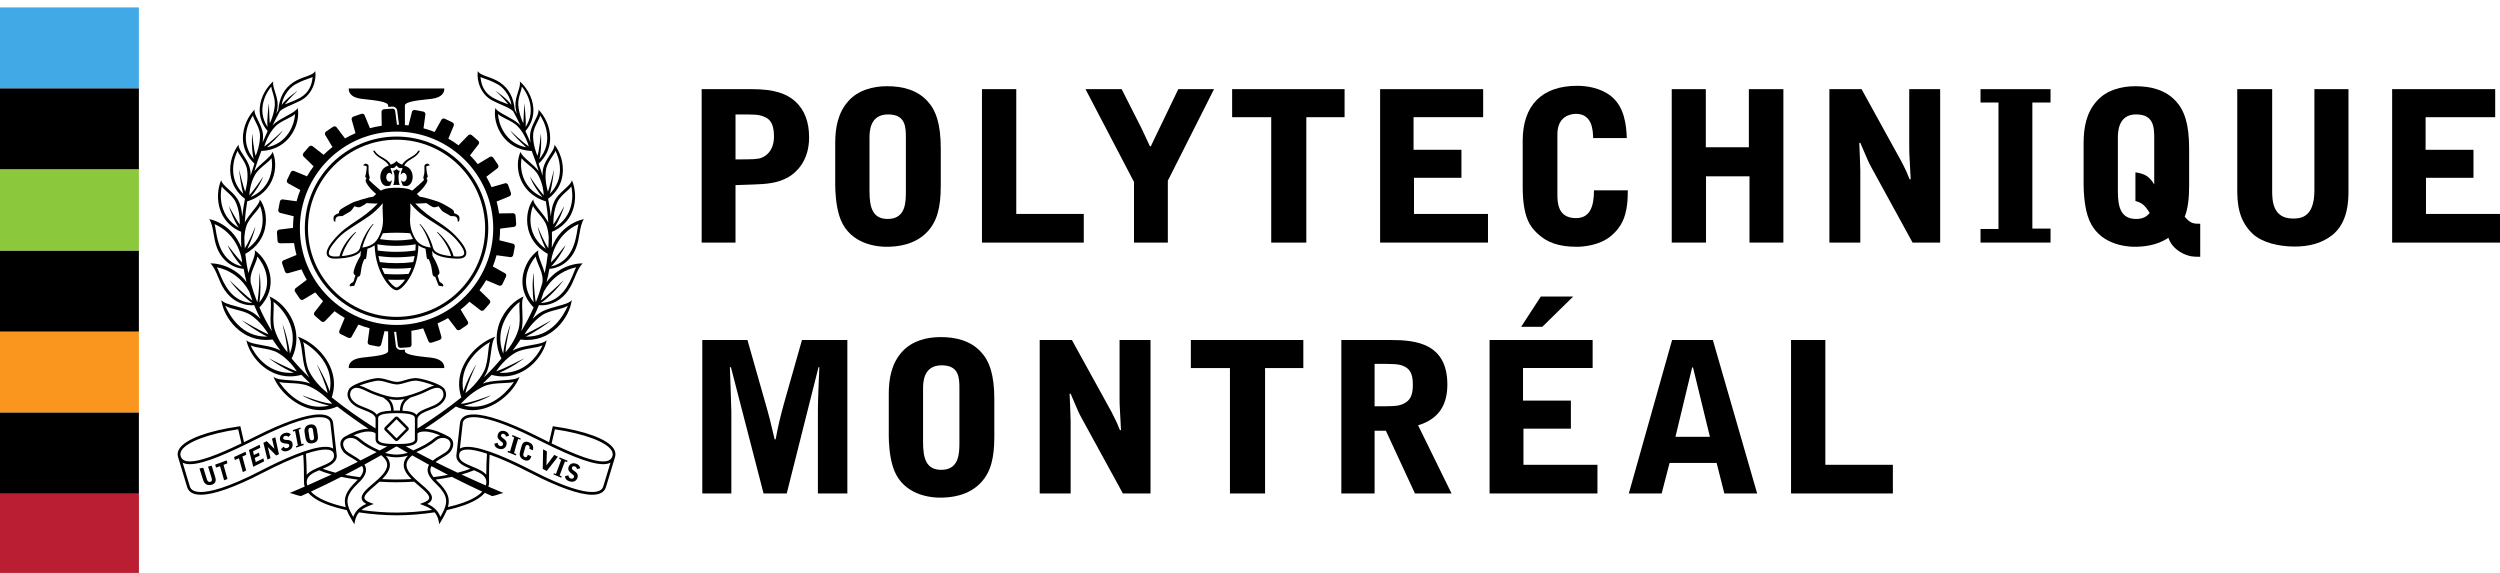 <?xml version="1.0" encoding="UTF-8" standalone="no"?>
<svg version="1.1" width="360" height="82.5" viewBox="0 0 360 82" xmlns="http://www.w3.org/2000/svg" xmlns:svg="http://www.w3.org/2000/svg">
<defs id="defs6">
  <clipPath id="clipPath16">
    <path d="m 0,65.346 288,0 0,-65.286 -288,0 0,65.286 z"
          id="path18" />
  </clipPath>
</defs>
<g id="g12"
   style="fill:#ffffff;fill-opacity:1"
   transform="matrix(1.287,0,0,-1.25,0,82.5)">
  <g clip-path="url(#clipPath16)"
     id="g14"
     style="fill:#ffffff;fill-opacity:1">
    <path d="M 0,9.335 H 15.545 V 0.061 H 0 Z"
          id="path20"
          style="fill:#b91e32;fill-opacity:1;fill-rule:nonzero;stroke:none" />
  </g>
</g>
<path d="M 0,47.495 H 20 V 59.164 H 0 Z"
      id="path22"
      style="fill:#fa961e;fill-opacity:1;fill-rule:nonzero;stroke:none;stroke-width:1.268" />
<path d="M 0,0.818 H 20 V 12.486 H 0 Z"
      id="path24"
      style="fill:#41aae6;fill-opacity:1;fill-rule:nonzero;stroke:none;stroke-width:1.268" />
<path d="M 0,12.485 H 20 V 24.16 H 0 Z"
      id="path24-2"
      style="fill:#000000;fill-opacity:1;fill-rule:nonzero;stroke:none;stroke-width:1.268" />
<path d="M 0,35.825 H 20 V 47.5 H 0 Z"
      id="path24-2-3"
      style="fill:#000000;fill-opacity:1;fill-rule:nonzero;stroke:none;stroke-width:1.268" />
<path d="M 0,59.165 H 20 V 70.84 H 0 Z"
      id="path24-2-3-3"
      style="fill:#000000;fill-opacity:1;fill-rule:nonzero;stroke:none;stroke-width:1.268" />
<path d="m 0,24.156 h 20 v 11.67 H 0 Z"
      id="path26"
      style="fill:#8cc83c;fill-opacity:1;fill-rule:nonzero;stroke:none;stroke-width:1.268" />
<path d="m 101.039,12.588 h 7.284 c 3.251,0 4.999,0.694 6.17,1.745 1.384,1.235 2.018,3.013 2.018,5.209 0,3.428 -1.899,5.059 -2.889,5.657 -1.595,0.964 -3.342,1.054 -5.058,1.116 l -2.651,0.091 v 8.275 h -4.874 z m 4.874,10.114 c 2.319,0 3.192,0 3.763,-0.241 0.395,-0.147 1.779,-0.815 1.779,-3.07 0,-2.136 -0.814,-2.587 -1.475,-2.857 -0.782,-0.305 -1.145,-0.305 -4.066,-0.305 v 6.474"
      id="path28"
      style="fill:#000000;fill-opacity:1;fill-rule:nonzero;stroke:none;stroke-width:1.25" />
<path d="m 120.271,20.384 c 0,-2.259 0.391,-4.425 1.926,-6.111 1.384,-1.536 3.464,-2.109 5.537,-2.109 2.259,0 4.338,0.544 5.812,2.14 1.23,1.321 1.925,3.283 1.925,6.834 v 5.355 c 0,3.101 -0.509,5.09 -1.897,6.594 -1.836,1.989 -4.482,2.199 -5.899,2.199 -2.169,0 -5.719,-0.784 -6.834,-4.518 -0.48,-1.564 -0.571,-3.491 -0.571,-4.454 z m 4.938,6.921 c 0,2.321 0.453,3.975 2.615,3.975 2.621,0 2.621,-2.439 2.621,-3.975 v -7.673 c 0,-1.535 0,-3.405 -2.559,-3.405 -2.678,0 -2.678,2.527 -2.678,3.405 v 7.673"
      id="path30"
      style="fill:#000000;fill-opacity:1;fill-rule:nonzero;stroke:none;stroke-width:1.25" />
<path d="m 141.404,12.588 h 4.939 v 17.97 h 9.72 v 4.124 H 141.404 V 12.588"
      id="path32"
      style="fill:#000000;fill-opacity:1;fill-rule:nonzero;stroke:none;stroke-width:1.25" />
<path d="M 163.296,34.681 V 25.95 l -6.985,-13.363 h 5.207 l 2.795,5.51 c 0.215,0.42 1.089,2.316 1.268,2.706 h 0.147 c 0.425,-0.934 0.515,-1.084 1.268,-2.649 l 2.68,-5.567 h 5.145 l -6.652,13.182 v 8.911 h -4.872"
      id="path34"
      style="fill:#000000;fill-opacity:1;fill-rule:nonzero;stroke:none;stroke-width:1.25" />
<path d="m 193.62,12.588 v 4.035 h -5.51 v 18.059 h -5.054 V 16.622 h -5.629 v -4.035 H 193.62"
      id="path36"
      style="fill:#000000;fill-opacity:1;fill-rule:nonzero;stroke:none;stroke-width:1.25" />
<path d="M 198.736,12.588 H 213.575 v 4.035 h -10.024 v 4.695 h 6.895 v 4.034 H 203.615 v 5.206 h 10.654 v 4.124 h -15.533 V 12.588"
      id="path38"
      style="fill:#000000;fill-opacity:1;fill-rule:nonzero;stroke:none;stroke-width:1.25" />
<path d="m 219.268,20.023 c 0,-5.055 2.708,-7.916 7.854,-7.916 1.327,0 3.315,0.27 4.85,1.474 1.986,1.565 2.226,4.275 2.285,6.053 h -4.845 c -0.031,-1.084 -0.092,-3.494 -2.5,-3.494 -0.601,0 -1.357,0.241 -1.835,0.691 -0.781,0.723 -0.814,1.809 -0.814,2.409 v 8.4 c 0,1.202 0,3.52 2.68,3.52 1.989,0 2.589,-1.623 2.589,-4.001 h 4.874 c -0.03,1.593 -0.056,1.776 -0.207,2.706 -0.185,0.876 -0.481,2.47 -2.32,3.945 -1.565,1.266 -3.853,1.478 -4.815,1.478 -2.56,0 -4.335,-0.605 -5.719,-1.96 -0.904,-0.873 -2.076,-2.135 -2.076,-6.652 V 20.023"
      id="path40"
      style="fill:#000000;fill-opacity:1;fill-rule:nonzero;stroke:none;stroke-width:1.25" />
<path d="m 240.73,12.588 h 4.907 v 8.367 h 6.2 v -8.367 h 4.97 v 22.094 h -4.88 V 25.14 h -6.26 v 9.541 H 240.73 V 12.588"
      id="path42"
      style="fill:#000000;fill-opacity:1;fill-rule:nonzero;stroke:none;stroke-width:1.25" />
<path d="m 263.433,12.588 h 4.633 l 5.688,10.326 c 0.241,0.451 0.544,1.05 0.754,1.504 0.087,0.182 0.394,0.995 0.48,1.144 H 275.14 l -0.119,-2.23 C 274.93,21.829 274.93,21.645 274.93,20.805 v -8.217 h 4.454 V 34.681 H 275.41 l -5.87,-10.717 c -0.481,-0.87 -0.51,-0.96 -1.654,-3.643 H 267.735 c 0.03,0.634 0.151,3.434 0.151,4.006 V 34.681 H 263.433 V 12.588"
      id="path44"
      style="fill:#000000;fill-opacity:1;fill-rule:nonzero;stroke:none;stroke-width:1.25" />
<path d="m 285.196,34.681 v -1.958 h 2.586 v -18.21 h -2.586 V 12.588 h 10.081 v 1.926 H 292.66 v 18.152 h 2.618 v 2.015 h -10.081"
      id="path46"
      style="fill:#000000;fill-opacity:1;fill-rule:nonzero;stroke:none;stroke-width:1.25" />
<path d="m 316.832,36.727 c -0.873,0 -1.476,0 -2.439,-0.45 -1.353,-0.66 -1.924,-1.596 -2.14,-2.286 -1.685,1.141 -3.667,1.294 -4.814,1.294 -2.166,0 -5.718,-0.784 -6.832,-4.515 -0.479,-1.566 -0.568,-3.495 -0.568,-4.455 v -5.93 c 0,-2.26 0.385,-4.426 1.923,-6.112 1.381,-1.536 3.459,-2.107 5.539,-2.107 2.256,0 4.335,0.542 5.81,2.136 1.234,1.324 1.924,3.283 1.924,6.835 V 26.495 c 0,1.835 -0.18,3.31 -0.63,4.455 0.812,1.021 1.324,1.021 2.228,1.021 z m -9.331,-12.159 c 1.232,0.181 1.775,0.512 2.317,1.173 0.119,0.152 0.211,0.27 0.39,0.574 v -6.684 c 0,-1.625 -0.092,-3.404 -2.619,-3.404 -2.616,0 -2.616,2.621 -2.616,3.404 v 7.676 c 0,2.377 0.484,3.973 2.646,3.973 0.934,0 1.534,-0.33 1.929,-0.873 -0.693,-1.114 -1.052,-1.415 -2.047,-1.716 v -4.122"
      id="path48"
      style="fill:#000000;fill-opacity:1;fill-rule:nonzero;stroke:none;stroke-width:1.25" />
<path d="m 322.166,12.588 h 5.026 v 14.569 c 0,1.323 0,4.062 2.979,4.062 0.934,0 3.103,0 3.103,-4.032 V 12.588 H 338.18 v 14.629 c 0,1.325 -0.029,4.515 -2.288,6.351 -1.535,1.235 -3.433,1.685 -5.45,1.685 -2.316,0 -4.694,-0.571 -6.054,-1.835 -2.134,-2.018 -2.223,-4.545 -2.223,-6.532 V 12.588"
      id="path50"
      style="fill:#000000;fill-opacity:1;fill-rule:nonzero;stroke:none;stroke-width:1.25" />
<path d="m 344.469,12.588 h 14.84 v 4.035 h -10.023 v 4.695 H 356.18 v 4.034 h -6.838 V 30.558 H 360 v 4.124 H 344.469 V 12.588"
      id="path52"
      style="fill:#000000;fill-opacity:1;fill-rule:nonzero;stroke:none;stroke-width:1.25" />
<path d="m 101.13,48.711 h 6.503 l 2.618,9.211 c 0.269,0.995 0.391,1.326 0.632,2.319 0.122,0.451 0.571,2.381 0.664,2.77 h 0.149 c 0.329,-1.836 0.662,-3.219 1.202,-5.178 l 2.587,-9.123 h 6.534 v 22.098 h -4.242 V 58.917 c 0,-1.564 0.122,-4.186 0.209,-6.291 h -0.122 l -4.574,18.183 h -3.337 l -4.7,-18.183 h -0.149 c 0.029,1.022 0.209,5.508 0.209,6.441 V 70.809 H 101.13 v -22.098"
      id="path54"
      style="fill:#000000;fill-opacity:1;fill-rule:nonzero;stroke:none;stroke-width:1.25" />
<path d="m 127.983,56.51 c 0,-2.261 0.391,-4.426 1.926,-6.111 C 131.295,48.86 133.37,48.29 135.45,48.29 c 2.256,0 4.335,0.542 5.806,2.138 1.234,1.326 1.926,3.281 1.926,6.835 V 62.62 c 0,3.101 -0.51,5.086 -1.899,6.59 -1.834,1.99 -4.481,2.2 -5.896,2.2 -2.171,0 -5.72,-0.785 -6.831,-4.516 -0.484,-1.565 -0.574,-3.49 -0.574,-4.455 z m 4.938,6.921 c 0,2.319 0.45,3.975 2.619,3.975 2.615,0 2.615,-2.439 2.615,-3.975 v -7.675 c 0,-1.532 0,-3.401 -2.555,-3.401 -2.679,0 -2.679,2.526 -2.679,3.401 v 7.675"
      id="path56"
      style="fill:#000000;fill-opacity:1;fill-rule:nonzero;stroke:none;stroke-width:1.25" />
<path d="m 149.716,48.711 h 4.636 l 5.691,10.328 c 0.239,0.451 0.539,1.052 0.75,1.504 0.092,0.182 0.39,0.993 0.481,1.144 h 0.149 l -0.117,-2.229 c -0.089,-1.502 -0.089,-1.686 -0.089,-2.527 v -8.219 h 4.457 v 22.098 H 161.696 L 155.83,60.091 c -0.484,-0.874 -0.515,-0.964 -1.657,-3.644 h -0.151 c 0.03,0.634 0.151,3.435 0.151,4.004 v 10.357 h -4.456 v -22.098"
      id="path58"
      style="fill:#000000;fill-opacity:1;fill-rule:nonzero;stroke:none;stroke-width:1.25" />
<path d="M 187.679,48.711 V 52.748 H 182.17 v 18.061 h -5.058 V 52.748 h -5.63 v -4.036 h 16.196"
      id="path60"
      style="fill:#000000;fill-opacity:1;fill-rule:nonzero;stroke:none;stroke-width:1.25" />
<path d="m 197.941,70.809 h -4.789 v -22.098 h 7.138 c 3.581,0 8.129,0.482 8.129,6.41 0,2.804 -1.114,4.939 -4.214,5.872 l 4.817,9.815 h -5.27 l -4.184,-9.03 h -1.627 z m 0,-12.555 c 2.739,0 3.161,0 3.856,-0.241 1.535,-0.539 1.654,-1.744 1.654,-2.947 0,-1.536 -0.481,-2.286 -1.446,-2.647 -0.751,-0.273 -1.353,-0.273 -4.064,-0.273 v 6.109"
      id="path62"
      style="fill:#000000;fill-opacity:1;fill-rule:nonzero;stroke:none;stroke-width:1.25" />
<path d="m 214.5,48.711 h 14.84 v 4.036 h -10.024 v 4.694 h 6.893 v 4.035 h -6.832 v 5.205 h 10.656 v 4.128 H 214.5 Z m 12.041,-6.26 -4.452,4.362 h -3.046 l 2.833,-4.362 h 4.666"
      id="path64"
      style="fill:#000000;fill-opacity:1;fill-rule:nonzero;stroke:none;stroke-width:1.25" />
<path d="m 246.651,48.711 6.379,22.098 h -4.724 l -1.113,-4.397 h -6.772 l -1.144,4.397 H 234.55 l 6.231,-22.098 z M 243.792,52.657 H 243.67 l -2.406,9.992 h 4.964 l -2.435,-9.992"
      id="path66"
      style="fill:#000000;fill-opacity:1;fill-rule:nonzero;stroke:none;stroke-width:1.25" />
<path d="m 257.91,48.711 h 4.939 v 17.97 h 9.724 v 4.128 H 257.91 v -22.098"
      id="path68"
      style="fill:#000000;fill-opacity:1;fill-rule:nonzero;stroke:none;stroke-width:1.25" />
<path d="m 57.109,24.109 c -0.003,-0.006 -0.02,-0.007 -0.025,-0.003 -0.102,0.116 -0.255,0.229 -0.459,0.23 0.104,0.247 0.189,0.56 0.189,0.892 0,0.335 -0.043,0.836 -0.184,1.166 0.23,-0.018 0.459,-0.025 0.459,-0.025 0,0 0.207,0.006 0.472,0.026 -0.14,-0.33 -0.18,-0.833 -0.18,-1.166 0,-0.334 0.083,-0.646 0.188,-0.894 -0.204,0 -0.357,-0.111 -0.46,-0.228"
      id="path70"
      style="fill:#000000;fill-opacity:1;fill-rule:nonzero;stroke:none;stroke-width:1.25" />
<path d="m 54.945,22.636 c 0.404,0.241 0.776,0.49 1.042,0.935 -0.122,0.05 -0.249,0.105 -0.383,0.171 -1.254,0.618 -1,2.774 0.105,2.805 0.146,-0.024 0.306,-0.046 0.463,-0.062 0.138,-0.26 0.225,-0.545 0.274,-0.83 -0.084,0.155 -0.219,0.256 -0.37,0.256 -0.255,0 -0.46,-0.285 -0.46,-0.636 0,-0.351 0.205,-0.635 0.46,-0.635 0.176,0 0.329,0.136 0.405,0.334 -0.019,-0.341 -0.1,-0.651 -0.229,-0.879 -0.022,-0.039 -0.019,-0.089 0.01,-0.125 0.029,-0.035 0.077,-0.049 0.12,-0.035 0.388,0.129 0.625,-0.264 0.636,-0.28 0.016,-0.029 0.039,-0.051 0.075,-0.051 0.036,0 0.062,0.021 0.081,0.052 0.01,0.015 0.249,0.409 0.634,0.28 0.044,-0.015 0.094,-0.001 0.121,0.035 0.029,0.035 0.033,0.085 0.01,0.125 -0.13,0.228 -0.21,0.536 -0.23,0.879 0.076,-0.199 0.23,-0.334 0.406,-0.334 0.254,0 0.461,0.285 0.461,0.635 0,0.35 -0.207,0.635 -0.461,0.635 -0.151,0 -0.285,-0.101 -0.369,-0.256 0.048,0.286 0.136,0.571 0.274,0.83 0.156,0.016 0.316,0.039 0.461,0.064 1.106,-0.031 1.36,-2.189 0.106,-2.805 -0.135,-0.066 -0.263,-0.121 -0.384,-0.171 0.265,-0.446 0.639,-0.694 1.042,-0.935 0.459,-0.271 0.856,-0.525 1.174,-1.049 0.031,-0.054 0.015,-0.12 -0.036,-0.151 -0.052,-0.034 -0.121,-0.016 -0.154,0.036 -0.289,0.476 -0.701,0.701 -1.123,0.95 -0.43,0.253 -0.89,0.504 -1.188,1.036 -0.333,-0.131 -0.603,-0.253 -0.807,-0.511 -0.007,-0.009 -0.025,-0.014 -0.033,-0.001 -0.207,0.259 -0.476,0.38 -0.809,0.512 C 55.975,22.926 55.515,22.676 55.084,22.421 c -0.421,-0.246 -0.833,-0.472 -1.123,-0.948 -0.031,-0.052 -0.099,-0.07 -0.152,-0.039 -0.052,0.031 -0.069,0.1 -0.036,0.154 0.319,0.522 0.714,0.776 1.173,1.048"
      id="path72"
      style="fill:#000000;fill-opacity:1;fill-rule:nonzero;stroke:none;stroke-width:1.25" />
<path d="m 62.695,31.955 c 1.021,0.681 2.069,1.23 3.066,2.375 0.882,1.011 1.083,1.562 1.083,1.855 0,0.085 -0.018,0.147 -0.039,0.194 -0.134,0.28 -0.61,0.321 -0.984,0.309 -0.177,-0.006 -0.345,-0.016 -0.507,-0.028 -0.165,-0.694 -0.78,-2.174 -2.301,-3.496 -0.018,-0.016 -0.045,-0.016 -0.061,0 -0.016,0.019 -0.014,0.045 0.001,0.064 1.288,1.404 1.844,2.725 2.005,3.404 -1.491,-0.145 -2.375,-0.516 -2.566,-1.093 -0.005,-0.013 -0.01,-0.024 -0.018,-0.035 -0.299,-1.188 -1.06,-2.671 -1.876,-3.489 -0.016,-0.019 -0.044,-0.02 -0.06,-0.004 -0.019,0.016 -0.02,0.045 -0.003,0.064 0.63,0.734 1.286,2.163 1.586,3.329 -1.667,-0.23 -2.155,-1.025 -2.569,-1.962 -0.333,-0.754 -0.411,-1.426 -0.411,-2.062 0,-0.287 0.016,-0.57 0.033,-0.846 0.015,-0.276 0.03,-0.557 0.03,-0.843 0,-0.144 -0.018,-0.427 -0.034,-0.671 1.379,1.636 2.446,2.152 3.625,2.936 z m -3.859,7.239 c -1.147,0.087 -2.329,0.09 -3.465,0.004 -0.133,-0.255 -0.268,-0.546 -0.395,-0.871 1.289,0.145 2.939,0.138 4.254,-0.005 -0.126,0.326 -0.26,0.618 -0.394,0.873 z M 57.102,41.157 c -0.138,0 -0.639,-0.282 -1.234,-1.135 0.751,0.035 1.716,0.033 2.471,-0.004 -0.595,0.855 -1.101,1.139 -1.238,1.139 z M 49.236,36.63 c 0.163,-0.677 0.718,-1.999 2.005,-3.402 0.016,-0.019 0.018,-0.045 0.001,-0.064 -0.019,-0.018 -0.045,-0.018 -0.064,-0.001 -1.518,1.323 -2.134,2.801 -2.297,3.496 -0.164,0.011 -0.333,0.021 -0.509,0.028 -0.375,0.014 -0.851,-0.028 -0.985,-0.309 -0.02,-0.046 -0.039,-0.109 -0.039,-0.194 0,-0.292 0.201,-0.844 1.083,-1.856 0.998,-1.144 2.045,-1.691 3.067,-2.373 1.179,-0.785 2.246,-1.3 3.624,-2.938 -0.016,0.245 -0.035,0.527 -0.035,0.67 0,0.287 0.016,0.569 0.033,0.845 0.015,0.276 0.033,0.559 0.033,0.846 0,0.636 -0.08,1.309 -0.412,2.062 -0.414,0.938 -0.9,1.732 -2.567,1.961 0.301,-1.165 0.958,-2.595 1.586,-3.329 0.018,-0.019 0.018,-0.046 -0.003,-0.062 -0.018,-0.016 -0.045,-0.015 -0.061,0.003 -0.819,0.82 -1.58,2.306 -1.877,3.496 -0.006,0.01 -0.011,0.019 -0.015,0.029 -0.193,0.575 -1.075,0.946 -2.566,1.091 z M 59.708,36.617 c -0.056,0.309 -0.125,0.6 -0.201,0.874 -1.57,0.206 -3.263,0.205 -4.805,0.005 -0.077,-0.275 -0.146,-0.569 -0.203,-0.88 C 56.1,36.87 58.056,36.855 59.708,36.617 Z m -5.319,-0.795 c -0.028,-0.286 -0.044,-0.585 -0.048,-0.896 1.629,0.314 3.842,0.296 5.522,0.003 -0.004,0.307 -0.02,0.604 -0.046,0.887 -1.762,0.265 -3.701,0.265 -5.429,0.006 z m 2.694,-2.561 c 0.64,0 1.241,0.021 1.788,0.062 l 0.212,0.03 c 0.029,0.07 0.055,0.141 0.087,0.214 0.091,0.207 0.188,0.409 0.3,0.603 -1.611,0.261 -3.17,0.263 -4.753,0.01 0.115,-0.198 0.212,-0.404 0.306,-0.613 0.031,-0.071 0.058,-0.141 0.084,-0.21 l 0.216,-0.034 c 0.54,-0.041 1.133,-0.061 1.759,-0.062 z M 66.119,31.55 c 0.068,-0.155 0.086,-0.591 -0.071,-0.745 -0.278,-0.273 -0.68,-0.361 -0.68,-0.361 0,0 0.086,-0.211 -0.126,-0.446 C 65.022,29.758 63.539,28.948 63.2,28.829 62.775,28.68 61.5,28.277 61.097,28.192 c -0.138,-0.03 -0.375,-0.076 -0.661,-0.125 -0.144,-0.144 -0.278,-0.271 -0.407,-0.388 0.891,-0.711 1.492,-1.596 1.508,-1.875 0.016,-0.32 -0.144,-0.399 -0.144,-0.399 0,0 0.269,-0.113 0.191,-0.32 -0.159,-0.426 -0.206,-1.355 -0.206,-1.355 0,0 0.206,-0.16 0.509,-0.142 -0.08,-0.191 -0.239,-0.287 -0.384,-0.271 -0.141,0.016 -0.223,0.08 -0.318,0.159 -0.094,0.08 -0.065,0.304 -0.065,0.448 0,0.142 0.016,0.754 -0.061,0.988 C 60.93,25.294 60.93,25.47 61.075,25.614 c -0.044,0.142 -1.177,1.145 -1.71,1.583 -0.449,-0.245 -0.969,-0.362 -1.789,-0.394 v -0.011 h -0.463 c -0.044,0 -0.083,0.001 -0.124,0.001 H 56.617 V 26.8 c -0.821,0.033 -1.343,0.15 -1.79,0.394 -0.532,-0.435 -1.665,-1.438 -1.708,-1.581 0.144,-0.144 0.144,-0.319 0.015,-0.703 -0.077,-0.234 -0.064,-0.844 -0.064,-0.988 0,-0.142 0.034,-0.366 -0.064,-0.446 C 52.913,23.395 52.831,23.332 52.69,23.317 c -0.144,-0.016 -0.305,0.077 -0.383,0.271 0.302,-0.018 0.509,0.142 0.509,0.142 0,0 -0.048,0.927 -0.206,1.355 -0.076,0.205 0.191,0.319 0.191,0.319 0,0 -0.16,0.079 -0.145,0.399 0.015,0.28 0.618,1.164 1.508,1.876 -0.13,0.116 -0.261,0.244 -0.405,0.388 -0.287,0.049 -0.524,0.095 -0.662,0.124 -0.403,0.085 -1.679,0.489 -2.104,0.636 -0.336,0.119 -1.821,0.93 -2.04,1.17 -0.212,0.234 -0.128,0.446 -0.128,0.446 0,0 -0.4,0.089 -0.68,0.361 -0.158,0.154 -0.138,0.59 -0.071,0.744 0.059,0.138 0.219,0.128 0.219,0.128 0,0 -0.106,-0.704 0.469,-0.785 0.297,-0.044 0.53,-0.022 0.53,-0.022 0,0 0.83,-0.509 1.064,-0.616 0.234,-0.106 0.681,-0.807 0.681,-0.807 0,0 0.349,0.156 0.669,0.156 0.217,0 0.848,-0.424 1.231,-0.696 L 52.84,29.004 53.866,29.055 c 0.06,0.003 0.13,0.004 0.204,0.004 0.106,0 0.221,-0.003 0.326,-0.006 -1.129,1.201 -2.154,1.886 -3.152,2.55 -1.04,0.693 -2.02,1.346 -3.045,2.522 -0.969,1.111 -1.326,1.893 -1.091,2.386 0.166,0.345 0.595,0.509 1.275,0.485 1.981,-0.07 3.189,-0.453 3.605,-1.135 -0.045,0.211 -0.071,0.45 -0.075,0.719 -0.536,0.886 -0.809,1.556 -0.969,2.165 -0.099,0.376 -0.006,0.501 0.237,0.682 -0.19,0.414 -0.15,0.844 -0.414,0.989 -0.639,0.35 -0.35,0.574 -0.35,0.574 l 0.606,-0.096 0.509,-1.308 c 0,0 0.11,0.021 0.199,-0.04 0.36,-0.249 0.089,-1.151 0.726,-2.479 0.255,0.064 0.286,-0.095 0.351,-0.701 0.022,-0.234 0.06,-0.517 0.106,-0.802 0.426,-0.122 0.765,-0.291 1.035,-0.495 0.05,2.121 0.701,3.684 1.245,4.625 0.632,1.094 1.416,1.857 1.907,1.857 0.491,0 1.275,-0.764 1.909,-1.856 0.544,-0.94 1.192,-2.499 1.244,-4.615 0.269,0.199 0.603,0.362 1.022,0.484 0.046,0.285 0.083,0.569 0.107,0.804 0.065,0.606 0.096,0.764 0.351,0.701 0.637,1.326 0.367,2.23 0.726,2.478 0.087,0.062 0.199,0.04 0.199,0.04 L 63.17,40.895 63.775,40.99 c 0,0 0.287,-0.224 -0.349,-0.573 -0.265,-0.146 -0.225,-0.575 -0.415,-0.99 0.244,-0.181 0.336,-0.305 0.236,-0.682 -0.161,-0.609 -0.431,-1.278 -0.968,-2.164 -0.004,-0.27 -0.03,-0.51 -0.075,-0.721 0.416,0.684 1.624,1.066 3.604,1.137 0.682,0.024 1.111,-0.14 1.276,-0.485 0.235,-0.494 -0.122,-1.275 -1.09,-2.386 -1.024,-1.176 -2.006,-1.83 -3.045,-2.522 -0.999,-0.665 -2.025,-1.349 -3.154,-2.551 0.177,0.006 0.386,0.009 0.53,0.003 L 61.352,29.003 61.26,28.906 c 0.385,0.274 1.012,0.695 1.229,0.695 0.32,0 0.669,-0.155 0.669,-0.155 0,0 0.446,0.701 0.681,0.806 0.234,0.107 1.062,0.618 1.062,0.618 0,0 0.235,-0.022 0.531,0.021 0.575,0.081 0.469,0.786 0.469,0.786 0,0 0.159,0.01 0.217,-0.128"
      id="path74"
      style="fill:#000000;fill-opacity:1;fill-rule:nonzero;stroke:none;stroke-width:1.25" />
<path d="m 57.102,45.38 c -7.034,0 -12.755,-5.723 -12.755,-12.758 0,-7.034 5.721,-12.756 12.755,-12.756 7.034,0 12.758,5.723 12.758,12.756 0,7.035 -5.724,12.758 -12.758,12.758 z m 0,-25.966 c -7.282,0 -13.207,5.925 -13.207,13.209 0,7.282 5.925,13.209 13.207,13.209 7.284,0 13.209,-5.926 13.209,-13.209 0,-7.284 -5.925,-13.209 -13.209,-13.209"
      id="path76"
      style="fill:#000000;fill-opacity:1;fill-rule:nonzero;stroke:none;stroke-width:1.25" />
<path d="m 57.1,60.12 1.377,1.377 -1.377,1.375 -1.376,-1.375 z m -0.23,3.047 c 0.061,0.061 0.144,0.095 0.23,0.095 0.085,0 0.166,-0.034 0.23,-0.095 l 1.442,-1.442 c 0.125,-0.129 0.124,-0.33 -0.001,-0.459 L 57.329,59.825 c -0.06,-0.058 -0.142,-0.091 -0.229,-0.091 -0.089,0 -0.171,0.034 -0.23,0.091 l -1.441,1.442 C 55.303,61.395 55.303,61.599 55.43,61.725 l 1.44,1.442"
      id="path78"
      style="fill:#000000;fill-opacity:1;fill-rule:nonzero;stroke:none;stroke-width:1.25" />
<path d="m 57.102,46.545 c -7.678,0 -13.921,-6.246 -13.921,-13.922 0,-7.676 6.244,-13.922 13.921,-13.922 7.676,0 13.922,6.246 13.922,13.922 0,7.676 -6.246,13.922 -13.922,13.922 z M 47.871,20.918 c -0.444,0.351 -0.866,0.726 -1.266,1.124 -0.981,-0.767 -1.575,-1.222 -1.58,-1.228 -0.064,-0.055 -0.146,-0.085 -0.234,-0.085 -0.111,0 -0.221,0.05 -0.296,0.139 l -0.786,0.904 C 43.568,21.933 43.578,22.172 43.73,22.306 43.735,22.312 44.266,22.835 45.163,23.698 44.816,24.16 44.496,24.644 44.205,25.144 43.061,24.661 42.37,24.378 42.362,24.375 42.316,24.351 42.265,24.34 42.211,24.34 c -0.145,0 -0.281,0.089 -0.346,0.225 l -0.522,1.077 c -0.094,0.193 -0.021,0.422 0.159,0.51 0.006,0.005 0.654,0.367 1.742,0.965 -0.21,0.525 -0.39,1.064 -0.539,1.616 -1.228,-0.171 -1.964,-0.265 -1.971,-0.266 -0.022,-0.004 -0.044,-0.006 -0.066,-0.006 -0.177,0 -0.333,0.135 -0.367,0.319 l -0.226,1.176 c -0.041,0.211 0.089,0.414 0.287,0.453 0.006,0.003 0.726,0.185 1.929,0.481 -0.064,0.55 -0.098,1.109 -0.1,1.675 -1.23,0.149 -1.966,0.246 -1.975,0.246 -0.2,0.015 -0.352,0.2 -0.338,0.414 l 0.084,1.194 c 0.014,0.204 0.174,0.364 0.366,0.364 0.009,0 0.018,0 0.025,-0.001 0.009,0 0.751,-0.005 1.99,-0.026 0.084,0.583 0.201,1.153 0.35,1.71 -1.147,0.465 -1.833,0.75 -1.839,0.754 -0.191,0.068 -0.289,0.286 -0.217,0.489 l 0.393,1.13 c 0.055,0.16 0.198,0.266 0.359,0.266 0.04,0 0.077,-0.006 0.114,-0.019 0.009,-0.003 0.724,-0.201 1.914,-0.547 0.224,0.516 0.475,1.018 0.754,1.501 C 43.178,40.785 42.59,41.237 42.584,41.242 42.505,41.295 42.453,41.377 42.435,41.471 c -0.02,0.104 0.001,0.21 0.062,0.299 l 0.671,0.993 c 0.075,0.11 0.195,0.177 0.324,0.177 0.07,0 0.138,-0.021 0.198,-0.06 0.005,-0.005 0.649,-0.383 1.711,-1.024 0.35,0.443 0.724,0.865 1.121,1.264 -0.766,0.979 -1.22,1.57 -1.225,1.575 -0.134,0.158 -0.11,0.389 0.055,0.532 l 0.901,0.785 c 0.075,0.066 0.17,0.101 0.265,0.101 0.104,0 0.203,-0.044 0.271,-0.121 0.005,-0.005 0.526,-0.535 1.389,-1.43 0.466,0.351 0.955,0.671 1.46,0.966 -0.484,1.141 -0.765,1.829 -0.766,1.835 -0.044,0.086 -0.048,0.184 -0.016,0.273 0.035,0.099 0.107,0.18 0.205,0.228 l 1.077,0.522 c 0.056,0.026 0.114,0.041 0.175,0.041 0.146,0 0.275,-0.077 0.334,-0.203 0.004,-0.007 0.367,-0.652 0.965,-1.738 0.52,0.207 1.056,0.385 1.604,0.534 -0.171,1.225 -0.266,1.958 -0.268,1.964 -0.018,0.095 0.003,0.191 0.056,0.27 0.058,0.087 0.15,0.145 0.255,0.166 l 1.176,0.226 c 0.026,0.005 0.051,0.007 0.077,0.007 0.184,0 0.341,-0.124 0.375,-0.294 0.001,-0.007 0.186,-0.728 0.482,-1.927 0.172,0.02 0.347,0.039 0.522,0.052 v 2.811 c 0,0.565 -1.927,0.751 -3.29,0.902 l -0.505,0.058 c -0.794,0.092 -1.351,0.34 -1.651,0.74 -0.275,0.367 -0.225,0.721 -0.22,0.76 h 13.744 c 0.005,-0.039 0.056,-0.393 -0.22,-0.76 -0.3,-0.4 -0.855,-0.647 -1.65,-0.74 L 61.594,51.2 C 60.231,51.049 58.305,50.862 58.305,50.297 V 50.099 L 57.73,50.138 c -0.018,0.001 -0.033,0.001 -0.05,0.001 -0.352,0 -0.649,-0.264 -0.679,-0.601 C 56.991,49.46 56.895,48.721 56.75,47.53 c 0.099,0.003 0.199,0.004 0.299,0.004 0.15,1.229 0.245,1.966 0.245,1.972 0.016,0.19 0.185,0.339 0.386,0.339 0.01,0 0.02,-0.001 0.029,-0.001 L 58.903,49.76 c 0.107,-0.007 0.207,-0.056 0.275,-0.134 0.064,-0.072 0.094,-0.164 0.087,-0.256 0,-0.009 -0.005,-0.751 -0.026,-1.989 0.579,-0.083 1.146,-0.199 1.7,-0.347 0.463,1.147 0.746,1.831 0.75,1.84 0.05,0.144 0.191,0.24 0.352,0.24 0.045,0 0.091,-0.009 0.135,-0.024 l 1.13,-0.393 c 0.102,-0.034 0.182,-0.104 0.23,-0.198 0.044,-0.087 0.05,-0.186 0.019,-0.275 -0.003,-0.009 -0.201,-0.724 -0.545,-1.911 0.519,-0.225 1.024,-0.477 1.51,-0.756 0.744,0.99 1.196,1.579 1.201,1.584 0.065,0.099 0.179,0.158 0.301,0.158 0.08,0 0.16,-0.025 0.226,-0.07 l 0.993,-0.671 c 0.089,-0.06 0.15,-0.15 0.169,-0.251 0.02,-0.095 0.001,-0.191 -0.051,-0.269 -0.005,-0.009 -0.383,-0.649 -1.024,-1.711 0.445,-0.352 0.869,-0.728 1.27,-1.126 0.979,0.764 1.57,1.216 1.577,1.221 0.062,0.056 0.145,0.086 0.233,0.086 0.113,0 0.221,-0.05 0.297,-0.14 l 0.786,-0.904 c 0.071,-0.081 0.107,-0.188 0.1,-0.29 -0.007,-0.096 -0.052,-0.181 -0.121,-0.242 -0.006,-0.006 -0.535,-0.527 -1.43,-1.389 0.346,-0.463 0.666,-0.946 0.958,-1.448 1.143,0.484 1.827,0.767 1.834,0.77 0.049,0.024 0.1,0.036 0.152,0.036 0.144,0 0.282,-0.09 0.35,-0.226 L 72.862,39.599 C 72.955,39.401 72.885,39.178 72.703,39.087 72.695,39.084 72.05,38.72 70.965,38.123 c 0.209,-0.526 0.389,-1.065 0.539,-1.619 1.226,0.172 1.959,0.268 1.968,0.269 0.022,0.004 0.044,0.006 0.065,0.006 0.179,0 0.334,-0.134 0.369,-0.319 L 74.13,35.284 c 0.02,-0.105 -0.003,-0.215 -0.06,-0.301 -0.055,-0.079 -0.135,-0.133 -0.226,-0.149 -0.007,-0.003 -0.725,-0.188 -1.927,-0.485 0.064,-0.551 0.098,-1.11 0.1,-1.676 1.23,-0.151 1.965,-0.249 1.972,-0.25 0.201,-0.014 0.354,-0.2 0.339,-0.414 L 74.245,30.816 C 74.229,30.613 74.067,30.453 73.876,30.453 c -0.009,0 -0.018,0 -0.026,0.001 -0.007,0 -0.75,0.005 -1.988,0.029 -0.084,-0.583 -0.201,-1.153 -0.35,-1.709 1.146,-0.468 1.833,-0.755 1.839,-0.757 C 73.54,27.949 73.639,27.73 73.57,27.527 l -0.395,-1.13 c -0.054,-0.159 -0.199,-0.266 -0.357,-0.266 -0.039,0 -0.077,0.006 -0.114,0.019 -0.009,0.003 -0.723,0.203 -1.915,0.549 -0.224,-0.515 -0.476,-1.016 -0.755,-1.499 0.993,-0.748 1.58,-1.202 1.586,-1.208 0.079,-0.052 0.131,-0.134 0.149,-0.229 0.02,-0.104 -0.001,-0.209 -0.062,-0.299 l -0.67,-0.991 c -0.075,-0.111 -0.196,-0.177 -0.325,-0.177 -0.071,0 -0.14,0.021 -0.198,0.06 C 70.506,22.36 69.866,22.739 68.8,23.383 68.451,22.941 68.078,22.52 67.68,22.12 c 0.769,-0.98 1.22,-1.575 1.225,-1.58 0.06,-0.071 0.092,-0.163 0.086,-0.258 -0.007,-0.106 -0.058,-0.204 -0.14,-0.275 l -0.904,-0.785 c -0.075,-0.064 -0.168,-0.1 -0.263,-0.1 -0.106,0 -0.205,0.044 -0.271,0.121 -0.006,0.005 -0.527,0.536 -1.391,1.434 -0.466,-0.349 -0.953,-0.67 -1.458,-0.964 0.484,-1.145 0.764,-1.834 0.766,-1.841 0.043,-0.085 0.048,-0.181 0.015,-0.273 -0.033,-0.099 -0.107,-0.18 -0.204,-0.228 L 64.064,16.851 C 64.009,16.824 63.947,16.81 63.886,16.81 63.741,16.81 63.615,16.887 63.555,17.012 63.551,17.02 63.186,17.666 62.59,18.755 62.069,18.549 61.534,18.371 60.987,18.224 61.16,16.995 61.254,16.256 61.255,16.249 61.274,16.152 61.249,16.055 61.191,15.973 61.133,15.891 61.042,15.836 60.94,15.816 l -1.175,-0.228 c -0.025,-0.004 -0.051,-0.007 -0.076,-0.007 -0.184,0 -0.341,0.125 -0.374,0.295 -0.004,0.007 -0.188,0.726 -0.484,1.934 -0.175,-0.021 -0.349,-0.039 -0.526,-0.052 v -2.81 c 0,-0.565 1.926,-0.754 3.289,-0.904 l 0.507,-0.056 c 0.795,-0.091 1.35,-0.341 1.65,-0.74 0.276,-0.367 0.225,-0.721 0.22,-0.76 H 50.227 c -0.005,0.039 -0.055,0.393 0.22,0.76 0.3,0.399 0.858,0.649 1.651,0.74 l 0.505,0.056 c 1.363,0.15 3.29,0.339 3.29,0.904 V 15.14 L 56.472,15.1 c 0.016,-0.001 0.031,-0.001 0.048,-0.001 0.355,0 0.651,0.264 0.679,0.603 0.013,0.087 0.113,0.828 0.258,2.013 -0.1,-0.003 -0.199,-0.004 -0.297,-0.005 C 57.006,16.477 56.906,15.74 56.905,15.731 56.892,15.543 56.724,15.393 56.52,15.393 c -0.01,0 -0.018,0 -0.028,0.001 l -1.194,0.084 C 55.193,15.485 55.09,15.535 55.024,15.614 54.96,15.688 54.93,15.777 54.936,15.87 c 0.001,0.009 0.007,0.749 0.031,1.992 -0.578,0.083 -1.143,0.199 -1.698,0.346 -0.464,-1.15 -0.751,-1.834 -0.755,-1.841 -0.05,-0.145 -0.194,-0.244 -0.356,-0.244 -0.044,0 -0.09,0.009 -0.134,0.024 l -1.13,0.391 c -0.201,0.071 -0.312,0.282 -0.246,0.474 0.001,0.009 0.2,0.725 0.547,1.917 -0.517,0.224 -1.021,0.476 -1.508,0.756 -0.748,-0.993 -1.201,-1.583 -1.208,-1.587 C 48.416,18 48.305,17.941 48.18,17.941 c -0.08,0 -0.159,0.025 -0.228,0.07 l -0.989,0.671 c -0.091,0.06 -0.151,0.15 -0.17,0.253 -0.02,0.095 0,0.19 0.051,0.268 0.004,0.007 0.383,0.65 1.026,1.715"
      id="path80"
      style="fill:#000000;fill-opacity:1;fill-rule:nonzero;stroke:none;stroke-width:1.25" />
<path d="m 43.666,63.639 c -0.083,0.025 -0.168,0.051 -0.259,0.075 L 43.401,63.715 43.4,63.709 C 43.249,62.94 43.121,62.254 43.008,61.617 l -0.001,-0.005 0.005,-0.003 c 0.11,-0.036 0.2,-0.065 0.279,-0.085 -0.005,-0.03 -0.028,-0.156 -0.031,-0.212 -0.383,0.126 -0.73,0.246 -1.093,0.379 l 0.001,0.005 c 0.013,0.069 0.025,0.14 0.033,0.205 l 0.29,-0.1 0.003,0.007 c 0.114,0.599 0.233,1.215 0.404,2.09 v 0.004 l -0.005,0.001 c -0.077,0.028 -0.161,0.06 -0.264,0.098 l -0.003,0.003 -0.001,-0.003 c 0.006,0.033 0.028,0.142 0.037,0.199 0.4,-0.147 0.749,-0.264 1.066,-0.357 -0.014,-0.069 -0.029,-0.141 -0.035,-0.212 l -0.026,0.009"
      id="path82"
      style="fill:#000000;fill-opacity:1;fill-rule:nonzero;stroke:none;stroke-width:1.25" />
<path d="m 44.955,63.146 c -0.026,0.004 -0.052,0.006 -0.076,0.006 -0.223,0 -0.286,-0.203 -0.323,-0.422 -0.018,-0.114 -0.035,-0.231 -0.052,-0.347 l -0.009,-0.054 c -0.026,-0.171 -0.054,-0.347 -0.079,-0.502 v -0.004 c -0.013,-0.102 -0.05,-0.412 0.273,-0.475 0.034,-0.006 0.065,-0.01 0.095,-0.01 0.229,0 0.26,0.205 0.284,0.37 l 0.004,0.021 c 0.044,0.291 0.089,0.591 0.135,0.889 0.028,0.185 0.069,0.468 -0.251,0.529 z m 0.734,-1.208 -0.02,-0.144 c -0.06,-0.395 -0.165,-0.635 -0.344,-0.777 -0.13,-0.105 -0.29,-0.159 -0.479,-0.159 -0.076,0 -0.158,0.009 -0.24,0.026 -0.275,0.052 -0.496,0.191 -0.623,0.39 -0.13,0.21 -0.166,0.446 -0.119,0.77 0.018,0.106 0.035,0.214 0.051,0.318 l 0.059,0.379 c 0.021,0.141 0.076,0.351 0.15,0.496 0.156,0.304 0.448,0.369 0.666,0.369 0.07,0 0.144,-0.006 0.214,-0.02 0.31,-0.058 0.522,-0.175 0.652,-0.361 0.13,-0.19 0.16,-0.42 0.105,-0.796 -0.026,-0.179 -0.054,-0.354 -0.074,-0.49"
      id="path84"
      style="fill:#000000;fill-opacity:1;fill-rule:nonzero;stroke:none;stroke-width:1.25" />
<path d="m 39.171,62.924 c 0.068,0.311 0.319,1.35 0.341,1.438 l 0.001,0.003 -0.005,0.005 h -0.003 c -0.005,0 -0.035,-0.029 -0.751,-0.749 -0.133,-0.131 -0.255,-0.255 -0.338,-0.338 -0.055,0.026 -0.11,0.052 -0.164,0.077 -0.107,0.05 -0.217,0.102 -0.324,0.151 0.207,0.875 0.395,1.645 0.589,2.422 0.149,-0.075 0.294,-0.146 0.441,-0.211 -0.028,-0.111 -0.385,-1.549 -0.39,-1.577 l -0.001,-0.006 h 0.006 c 0.005,0 0.01,0 0.552,0.555 0.285,0.29 0.568,0.578 0.636,0.646 0.111,-0.054 0.26,-0.121 0.404,-0.179 -0.189,-0.836 -0.36,-1.637 -0.525,-2.446 -0.05,0.022 -0.379,0.172 -0.471,0.209"
      id="path86"
      style="fill:#000000;fill-opacity:1;fill-rule:nonzero;stroke:none;stroke-width:1.25" />
<path d="m 41.94,63.285 c -0.105,-0.095 -0.276,-0.159 -0.459,-0.17 l -0.33,-0.025 c -0.166,-0.015 -0.346,-0.045 -0.37,-0.228 -0.004,-0.033 -0.018,-0.195 0.158,-0.3 0.036,-0.016 0.075,-0.034 0.115,-0.044 0.04,-0.014 0.084,-0.019 0.125,-0.019 0.139,0 0.264,0.064 0.339,0.175 L 41.88,62.309 c -0.174,-0.169 -0.362,-0.253 -0.579,-0.253 -0.09,0 -0.186,0.015 -0.289,0.044 -0.095,0.026 -0.181,0.064 -0.26,0.105 -0.007,0.006 -0.014,0.011 -0.021,0.014 l -0.009,0.005 c -0.304,0.179 -0.458,0.474 -0.412,0.795 0.066,0.485 0.416,0.56 0.8,0.599 0.405,0.04 0.512,0.059 0.539,0.254 0.025,0.186 -0.105,0.292 -0.185,0.339 l -0.02,0.013 c -0.036,0.02 -0.071,0.035 -0.102,0.044 -0.049,0.013 -0.096,0.02 -0.142,0.02 -0.155,0 -0.287,-0.08 -0.372,-0.226 l -0.374,0.38 c 0.176,0.211 0.35,0.302 0.58,0.302 0.11,0 0.236,-0.021 0.389,-0.064 0.071,-0.02 0.161,-0.06 0.242,-0.104 l 0.025,-0.015 c 0.079,-0.049 0.139,-0.094 0.184,-0.139 0.318,-0.306 0.271,-0.635 0.256,-0.745 -0.026,-0.22 -0.142,-0.347 -0.189,-0.391"
      id="path88"
      style="fill:#000000;fill-opacity:1;fill-rule:nonzero;stroke:none;stroke-width:1.25" />
<path d="m 30.485,66.808 c -0.146,0.039 -0.476,0.119 -0.525,0.13 0.146,0.474 0.297,0.955 0.444,1.421 l 0.066,0.215 c 0.061,0.184 0.064,0.328 0.009,0.424 -0.058,0.099 -0.161,0.125 -0.207,0.136 h -0.003 c -0.035,0.007 -0.068,0.011 -0.098,0.011 -0.26,0 -0.352,-0.286 -0.391,-0.41 -0.16,-0.491 -0.345,-1.069 -0.511,-1.627 -0.172,0.035 -0.356,0.072 -0.547,0.099 0.182,0.583 0.37,1.163 0.511,1.604 0.077,0.245 0.184,0.519 0.484,0.694 0.11,0.064 0.255,0.099 0.417,0.099 0.1,0 0.205,-0.014 0.309,-0.037 0.24,-0.06 0.415,-0.176 0.525,-0.347 0.177,-0.275 0.061,-0.641 0.018,-0.781 -0.154,-0.489 -0.331,-1.065 -0.5,-1.629"
      id="path90"
      style="fill:#000000;fill-opacity:1;fill-rule:nonzero;stroke:none;stroke-width:1.25" />
<path d="M 32.186,66.691 32.19,66.69 c 0.068,-0.028 0.435,-0.174 0.554,-0.217 L 32.633,66.039 C 32.035,66.285 31.5,66.484 30.99,66.65 c 0.011,0.043 0.094,0.326 0.119,0.432 0.099,-0.033 0.189,-0.064 0.273,-0.092 0.106,-0.036 0.205,-0.071 0.304,-0.102 l 0.005,-0.001 0.001,0.005 c 0.188,0.66 0.383,1.337 0.581,2.016 0.125,-0.046 0.44,-0.168 0.482,-0.184 -0.209,-0.731 -0.395,-1.395 -0.568,-2.027 l -0.001,-0.005"
      id="path92"
      style="fill:#000000;fill-opacity:1;fill-rule:nonzero;stroke:none;stroke-width:1.25" />
<path d="m 35.465,65.225 -0.003,-0.01 c -0.026,-0.096 -0.092,-0.346 -0.105,-0.421 -0.699,0.34 -1.194,0.57 -1.65,0.771 0.028,0.096 0.104,0.383 0.116,0.43 l 0.083,-0.036 C 34.065,65.885 34.23,65.81 34.398,65.739 l 0.006,-0.003 0.003,0.006 c 0.159,0.573 0.331,1.186 0.559,1.985 0.147,-0.071 0.444,-0.21 0.482,-0.228 C 35.27,66.86 35.08,66.177 34.904,65.495 V 65.491 L 34.907,65.49 c 0.004,-0.001 0.435,-0.211 0.557,-0.265"
      id="path94"
      style="fill:#000000;fill-opacity:1;fill-rule:nonzero;stroke:none;stroke-width:1.25" />
<path d="m 37.93,65.751 c -0.343,0.168 -1.094,0.537 -1.094,0.537 l -0.005,0.003 L 36.77,66.052 c -0.029,-0.115 -0.059,-0.23 -0.084,-0.352 v -0.005 l 0.004,-0.001 c 0.094,-0.046 0.552,-0.275 0.696,-0.34 -0.01,-0.041 -0.075,-0.318 -0.098,-0.432 -0.136,0.068 -0.713,0.343 -0.718,0.346 l -0.007,0.004 -0.019,-0.083 c -0.019,-0.076 -0.039,-0.155 -0.058,-0.233 L 36.436,64.733 36.511,64.695 C 36.83,64.537 37.16,64.374 37.487,64.222 L 37.446,64.045 C 37.425,63.962 37.405,63.873 37.394,63.789 c -0.264,0.128 -0.53,0.258 -0.787,0.383 l -0.025,0.013 C 36.345,64.3 36.094,64.422 35.845,64.54 c 0.245,0.966 0.444,1.738 0.627,2.429 l 0.446,-0.225 c 0.321,-0.164 0.723,-0.367 1.107,-0.552 L 38,66.073 c -0.029,-0.114 -0.054,-0.219 -0.07,-0.321"
      id="path96"
      style="fill:#000000;fill-opacity:1;fill-rule:nonzero;stroke:none;stroke-width:1.25" />
<path d="m 74.991,62.903 c -0.366,-0.165 -1.13,-0.48 -1.201,-0.509 l -0.068,0.189 c 0.083,0.029 0.315,0.129 0.318,0.131 l 0.005,0.001 -0.001,0.005 -0.595,2.036 -0.006,-0.001 -0.291,-0.106 -0.062,0.209 c 0.367,0.133 0.757,0.286 1.191,0.476 l 0.061,-0.195 C 74.27,65.106 74.028,64.998 74.025,64.996 l -0.004,-0.001 0.001,-0.005 c 0.23,-0.868 0.409,-1.478 0.596,-2.04 l 0.003,-0.006 0.005,0.003 C 74.689,62.97 74.9,63.055 74.938,63.07 l 0.054,-0.168"
      id="path98"
      style="fill:#000000;fill-opacity:1;fill-rule:nonzero;stroke:none;stroke-width:1.25" />
<path d="M 79.809,65.263 C 79.578,65.569 78.705,66.74 78.698,66.752 l -0.011,0.014 v -0.018 c 0,-0.015 0.043,-1.51 0.065,-2.002 -0.037,-0.019 -0.395,-0.209 -0.544,-0.3 -0.003,0.156 -0.028,2.065 -0.054,2.826 0.04,0.02 0.422,0.219 0.576,0.297 l 1.61,-2.053 c -0.122,-0.054 -0.487,-0.234 -0.531,-0.255"
      id="path100"
      style="fill:#000000;fill-opacity:1;fill-rule:nonzero;stroke:none;stroke-width:1.25" />
<path d="m 81.096,66.853 0.263,-0.682 h 0.006 l 0.281,0.121 0.084,-0.195 -1.135,-0.468 -0.089,0.201 0.31,0.131 -0.001,0.005 -0.759,2.04 L 80.05,68.005 79.771,67.892 c -0.01,0.025 -0.048,0.126 -0.07,0.171 0.338,0.156 0.709,0.318 1.104,0.477 L 80.884,68.353 80.588,68.22 80.589,68.215 c 0.164,-0.432 0.336,-0.897 0.507,-1.363"
      id="path102"
      style="fill:#000000;fill-opacity:1;fill-rule:nonzero;stroke:none;stroke-width:1.25" />
<path d="m 76.195,63.451 c -0.144,-0.061 -0.279,-0.094 -0.4,-0.1 H 75.77 c -0.315,0 -0.541,0.212 -0.654,0.609 l -0.207,0.74 c -0.141,0.502 -0.045,0.695 0.015,0.824 0.107,0.207 0.279,0.355 0.555,0.476 0.086,0.035 0.219,0.076 0.356,0.08 l 0.028,0.001 c 0.064,0.001 0.122,-0.01 0.176,-0.025 C 76.27,65.981 76.353,65.825 76.407,65.722 l 0.004,-0.007 c 0.037,-0.081 0.049,-0.107 0.1,-0.255 l -0.504,-0.229 c -0.07,0.245 -0.168,0.36 -0.307,0.36 -0.036,-0.003 -0.077,-0.014 -0.119,-0.03 -0.301,-0.128 -0.23,-0.393 -0.191,-0.535 L 75.655,64.085 c 0.02,-0.066 0.058,-0.188 0.17,-0.234 0.03,-0.01 0.061,-0.018 0.101,-0.018 h 0.013 c 0.043,0.003 0.085,0.013 0.121,0.025 0.134,0.058 0.269,0.191 0.166,0.509 l 0.502,0.226 c 0.056,-0.226 0.098,-0.517 -0.058,-0.76 -0.145,-0.229 -0.38,-0.345 -0.476,-0.383"
      id="path104"
      style="fill:#000000;fill-opacity:1;fill-rule:nonzero;stroke:none;stroke-width:1.25" />
<path d="m 82.63,66.889 h 0.015 c 0.036,0.003 0.074,0.009 0.114,0.021 0.205,0.059 0.312,0.245 0.328,0.399 l 0.482,-0.136 c -0.101,-0.355 -0.31,-0.568 -0.655,-0.666 -0.099,-0.029 -0.193,-0.045 -0.282,-0.048 l -0.03,-0.001 c -0.339,0 -0.608,0.188 -0.719,0.5 -0.166,0.482 0.1,0.741 0.414,0.985 0.333,0.259 0.416,0.334 0.349,0.524 -0.049,0.141 -0.158,0.212 -0.325,0.214 -0.037,-0.001 -0.08,-0.009 -0.12,-0.019 -0.22,-0.066 -0.345,-0.233 -0.349,-0.47 L 81.35,68.334 c 0.086,0.477 0.333,0.636 0.725,0.748 0.075,0.021 0.168,0.036 0.254,0.039 0.014,0 0.031,0 0.045,0 0.006,0 0.01,0 0.015,0 0.071,0 0.138,-0.007 0.199,-0.022 0.414,-0.11 0.53,-0.436 0.566,-0.542 0.083,-0.237 0.025,-0.427 0.013,-0.465 -0.052,-0.165 -0.198,-0.318 -0.314,-0.405 l -0.274,-0.201 c -0.149,-0.114 -0.278,-0.233 -0.216,-0.41 0.022,-0.058 0.091,-0.185 0.268,-0.185"
      id="path106"
      style="fill:#000000;fill-opacity:1;fill-rule:nonzero;stroke:none;stroke-width:1.25" />
<path d="M 72.627,63.001 72.365,62.8 C 72.234,62.697 72.099,62.576 72.16,62.398 h 0.001 c 0.006,-0.02 0.064,-0.188 0.265,-0.188 0.039,0.003 0.076,0.009 0.116,0.019 0.175,0.052 0.299,0.209 0.312,0.395 l 0.466,-0.138 c -0.095,-0.351 -0.294,-0.56 -0.625,-0.657 -0.092,-0.028 -0.18,-0.041 -0.264,-0.044 H 72.399 c -0.333,-0.003 -0.594,0.185 -0.7,0.499 -0.165,0.476 0.094,0.734 0.396,0.976 0.315,0.254 0.395,0.33 0.331,0.519 C 72.364,63.964 72.207,63.99 72.12,63.99 h -0.021 c -0.04,-0.003 -0.075,-0.007 -0.106,-0.018 -0.206,-0.06 -0.326,-0.229 -0.334,-0.464 l -0.482,0.142 c 0.074,0.416 0.256,0.61 0.698,0.743 0.071,0.019 0.164,0.033 0.247,0.034 h 0.028 c 0.089,0 0.158,-0.009 0.216,-0.025 0.4,-0.106 0.511,-0.431 0.547,-0.537 0.079,-0.226 0.034,-0.411 0.018,-0.461 -0.041,-0.141 -0.155,-0.291 -0.302,-0.403"
      id="path108"
      style="fill:#000000;fill-opacity:1;fill-rule:nonzero;stroke:none;stroke-width:1.25" />
<path d="m 88.19,65.434 c -0.091,0.302 -0.274,0.507 -0.557,0.631 -0.207,0.089 -0.471,0.133 -0.781,0.133 -1.366,0 -3.712,-0.821 -7.385,-2.583 l -0.033,-0.016 0.47,-2.031 0.041,0.007 c 4.15,0.619 7.33,1.799 8.1,3.007 0.184,0.289 0.231,0.566 0.145,0.851 z m -1.317,4.359 c -0.09,0.299 -0.287,0.507 -0.604,0.64 -0.255,0.109 -0.591,0.165 -0.996,0.165 -1.234,0 -3.737,-0.535 -8.659,-3.081 C 73.6,65.955 69.543,64.095 67.331,64.095 c -0.393,0 -0.715,0.059 -0.961,0.175 -0.052,0.026 -0.1,0.052 -0.146,0.083 0.145,-1.245 0.312,-2.729 0.401,-3.614 0.031,-0.318 0.181,-0.547 0.458,-0.7 C 67.265,59.94 67.608,59.82 68.206,59.82 c 1.274,0 3.86,0.537 8.951,3.098 3.792,1.909 7.59,3.674 9.689,3.674 0.372,0 0.691,-0.055 0.943,-0.163 0.043,-0.018 0.083,-0.039 0.12,-0.06 z M 66.457,68.08 c 0.674,-0.185 1.278,-0.391 1.804,-0.614 0.886,0.374 1.657,0.775 1.762,1.522 0,0.034 0,0.066 0,0.099 v 0.014 h 0.007 c 0.001,0.022 0.005,0.043 0.005,0.066 0,0.166 -0.025,0.331 -0.071,0.492 -1.185,-0.517 -2.355,-1.045 -3.507,-1.58 z m 1.933,3.288 c -0.939,0.556 -2.249,1.025 -3.889,1.397 0.359,-1.24 -0.005,-2.275 -1.593,-3.789 -0.059,-0.055 -0.11,-0.109 -0.164,-0.164 0.824,-0.11 1.6,-0.244 2.321,-0.396 1.429,0.733 2.89,1.444 4.378,2.129 C 69.18,70.832 68.83,71.108 68.39,71.368 Z M 63.461,74.105 63.415,74.188 63.38,74.099 C 63.078,73.329 62.5,72.755 61.614,72.35 l -0.079,-0.036 0.075,-0.045 c 0.344,-0.201 0.536,-0.432 0.584,-0.705 0.12,-0.674 -0.672,-1.35 -1.593,-2.134 C 60.334,69.2 60.055,68.963 59.792,68.719 v -0.013 l -0.01,0.001 c -0.7,-0.654 -1.282,-1.351 -1.25,-2.058 0.02,-0.456 0.292,-0.891 0.828,-1.327 0.799,0.456 1.605,0.91 2.425,1.359 -0.106,0.176 -0.179,0.365 -0.204,0.575 -0.069,0.609 0.276,1.265 1.054,2.006 1.999,1.905 1.965,2.836 0.826,4.843 z m -6.355,-0.544 c -1.63,-0.003 -3.417,-0.135 -5.061,-0.37 0.453,-0.371 0.959,-0.562 1.282,-0.684 l 0.496,-0.185 -0.497,-0.185 c -0.522,-0.195 -0.809,-0.411 -0.85,-0.641 -0.08,-0.45 0.669,-1.089 1.461,-1.766 l 0.005,-0.003 c 0.229,-0.198 0.466,-0.4 0.695,-0.61 0.841,0.05 1.665,0.077 2.449,0.079 v 0.001 h 0.025 v -0.001 C 57.929,69.195 58.778,69.165 59.64,69.112 c 0.235,0.215 0.48,0.424 0.716,0.625 l 0.013,0.013 c 0.779,0.669 1.515,1.301 1.438,1.745 -0.043,0.231 -0.329,0.449 -0.851,0.642 l -0.497,0.185 0.497,0.185 c 0.321,0.12 0.823,0.31 1.272,0.675 -1.66,0.24 -3.469,0.376 -5.121,0.379 z m -6.205,0.535 -0.035,0.091 -0.045,-0.083 c -1.137,-2.006 -1.173,-2.938 0.825,-4.843 0.777,-0.741 1.123,-1.397 1.054,-2.006 -0.025,-0.223 -0.105,-0.422 -0.224,-0.608 0.816,-0.446 1.619,-0.897 2.414,-1.35 0.555,0.443 0.839,0.887 0.86,1.351 0.044,0.973 -1.079,1.934 -2.07,2.78 -0.919,0.784 -1.712,1.46 -1.593,2.134 0.049,0.273 0.241,0.504 0.585,0.705 l 0.074,0.045 L 52.667,72.35 c -0.885,0.405 -1.462,0.978 -1.766,1.746 z M 49.788,72.782 c -2.469,-0.552 -4.181,-1.324 -5.021,-2.241 1.485,-0.682 2.944,-1.393 4.372,-2.125 0.74,0.158 1.54,0.292 2.389,0.406 -0.05,0.051 -0.099,0.102 -0.154,0.154 -1.596,1.521 -1.955,2.56 -1.586,3.806 z M 44.17,69.168 c 0,-0.865 0.819,-1.299 1.774,-1.7 0.525,0.221 1.13,0.427 1.802,0.614 C 46.595,68.615 45.426,69.14 44.242,69.659 44.194,69.498 44.17,69.334 44.17,69.168 Z m -6.577,-1.651 c -4.924,2.546 -7.426,3.081 -8.66,3.081 -0.401,0 -0.738,-0.056 -0.998,-0.165 C 27.62,70.3 27.422,70.091 27.334,69.793 L 26.3,66.371 c 0.036,0.02 0.075,0.04 0.115,0.058 0.254,0.107 0.571,0.163 0.945,0.163 2.095,0 5.895,-1.765 9.689,-3.674 5.089,-2.56 7.676,-3.098 8.95,-3.098 0.6,0 0.941,0.12 1.121,0.219 0.279,0.151 0.43,0.38 0.46,0.7 0.096,0.958 0.282,2.586 0.401,3.614 -0.046,-0.03 -0.094,-0.056 -0.145,-0.083 -0.247,-0.116 -0.571,-0.175 -0.961,-0.175 -2.211,0 -6.268,1.86 -9.283,3.421 z M 26.015,65.435 c -0.085,-0.286 -0.039,-0.564 0.145,-0.853 0.77,-1.209 3.949,-2.389 8.1,-3.007 l 0.04,-0.007 0.471,2.031 -0.033,0.016 c -3.672,1.761 -6.019,2.583 -7.386,2.583 -0.31,0 -0.573,-0.044 -0.779,-0.133 C 26.29,65.941 26.108,65.736 26.015,65.435 Z M 48.07,65.131 c 0.011,0.084 0.02,0.164 0.024,0.191 l 0.001,0.013 h 0.001 c 0.033,0.75 -0.724,1.12 -1.929,1.611 -0.74,0.302 -1.541,0.634 -2.004,1.176 -0.007,-1.01 -0.034,-2.078 -0.107,-3.036 1.179,-0.395 2.132,-0.601 2.815,-0.601 0.328,0 0.595,0.048 0.795,0.142 0.225,0.107 0.354,0.266 0.404,0.501 z M 52.129,66.84 c 0.095,0.144 0.16,0.296 0.179,0.461 0.039,0.341 -0.12,0.731 -0.461,1.164 -0.757,-0.096 -1.475,-0.209 -2.149,-0.338 0.82,-0.425 1.63,-0.854 2.431,-1.288 z m -1.288,-1.498 -0.01,-0.006 C 50.34,65.045 49.875,64.771 49.686,64.48 49.32,63.922 49.32,63.416 49.685,63.095 c 0.206,-0.182 0.509,-0.285 0.83,-0.285 0.355,0 0.704,0.129 0.98,0.365 0.869,0.74 1.683,1.196 2.737,1.683 -0.759,0.404 -1.528,0.805 -2.308,1.2 -0.328,-0.266 -0.716,-0.496 -1.084,-0.715 z m 2.212,-3.453 c 0.271,0 0.53,0.039 0.77,0.11 0.086,0.055 0.171,0.11 0.258,0.166 v 0.853 c 0,0.672 0.72,0.914 1.692,0.999 C 55.407,64.22 55.04,64.422 54.667,64.623 L 54.663,64.62 c -1.157,-0.52 -2.004,-0.974 -2.91,-1.748 -0.25,-0.212 -0.551,-0.354 -0.871,-0.417 0.65,-0.294 1.424,-0.565 2.172,-0.565 z m -7.032,-3.571 C 45.312,58.319 44.609,58.182 43.93,57.915 43.351,57.685 42.784,57.36 42.245,56.946 41.169,56.12 40.472,55.154 40.224,54.775 L 40.2,54.737 l 0.041,0.016 c 0.364,0.11 0.886,0.135 1.49,0.161 0.897,0.039 1.913,0.083 2.73,0.435 0.767,0.331 1.449,0.79 2.004,1.236 0.134,0.116 0.27,0.229 0.405,0.344 0.472,0.416 0.814,0.786 0.976,0.974 C 46.549,57.81 44.25,56.964 43.487,56.66 c 0.816,0.544 2.516,1.199 3.913,1.491 -0.463,0.11 -0.925,0.168 -1.379,0.168 z m -2.109,-7.803 c -0.064,-0.6 -0.119,-1.117 -0.253,-1.474 l -0.018,-0.044 0.04,0.025 c 0.505,0.29 1.785,1.11 2.751,2.461 0.496,0.695 0.838,1.433 1.012,2.194 0.184,0.787 0.193,1.607 0.028,2.444 -0.44,-1.479 -1.575,-3.54 -1.866,-3.911 0.323,0.661 1.329,2.925 1.581,4.151 C 46.655,55.941 45.312,54.781 44.521,53.219 44.117,52.422 44.009,51.41 43.913,50.516 Z m 8.651,7.94 c -0.517,-0.203 -1.055,-0.41 -1.444,-0.721 -0.426,-0.34 -0.661,-0.699 -0.7,-1.069 -0.045,-0.427 0.189,-0.734 0.203,-0.751 0.204,-0.216 0.44,-0.321 0.719,-0.321 0.409,0 0.882,0.214 1.506,0.512 0.282,0.135 0.601,0.289 0.925,0.411 0.557,0.212 1.032,0.374 1.452,0.496 L 55.221,57.02 55.36,57.13 c 0.491,0.378 0.919,0.71 0.965,1.759 -1.139,0.05 -1.788,0.223 -2.071,0.571 -0.351,-0.489 -1.029,-0.751 -1.69,-1.004 z M 54.517,54.565 h 0.001 c 0.536,0.037 0.965,0.17 1.38,0.296 0.394,0.121 0.836,0.233 1.258,0.249 v 0.003 c 0.006,0 0.013,-0.003 0.019,-0.003 0.006,0 0.013,0.003 0.019,0.003 V 55.11 c 0.419,-0.016 0.794,-0.128 1.191,-0.25 0.393,-0.12 0.838,-0.258 1.376,-0.295 l 0.068,-0.003 c 0.55,0 1.79,0.354 2.697,0.713 -0.41,0.092 -0.841,0.3 -1.276,0.506 -0.282,0.138 -0.576,0.278 -0.874,0.39 -1.534,0.581 -2.388,0.785 -3.22,0.795 -0.833,-0.01 -1.72,-0.214 -3.252,-0.795 -0.295,-0.11 -0.58,-0.246 -0.901,-0.403 -0.416,-0.198 -0.843,-0.403 -1.252,-0.494 0.931,-0.362 2.216,-0.71 2.768,-0.71 z m 9.342,2.092 c -0.036,0.372 -0.273,0.736 -0.7,1.077 -0.378,0.305 -0.916,0.511 -1.442,0.714 -0.682,0.265 -1.384,0.536 -1.748,1.046 -0.26,-0.362 -0.891,-0.545 -2.016,-0.603 0.045,-1.051 0.474,-1.385 0.965,-1.761 l 0.14,-0.111 -0.003,-0.004 c 0.416,-0.122 0.889,-0.285 1.451,-0.499 0.325,-0.124 0.644,-0.276 0.925,-0.411 0.626,-0.3 1.101,-0.515 1.508,-0.515 0.278,0 0.509,0.102 0.714,0.319 0.04,0.054 0.246,0.345 0.206,0.748 z m 2.897,-2.979 C 66.934,52.917 67.275,52.18 67.771,51.485 c 0.965,-1.351 2.246,-2.171 2.751,-2.461 l 0.04,-0.025 -0.018,0.044 c -0.134,0.356 -0.189,0.874 -0.254,1.474 -0.095,0.894 -0.204,1.906 -0.606,2.703 -0.794,1.562 -2.135,2.723 -2.67,3.144 0.253,-1.226 1.26,-3.49 1.581,-4.151 -0.29,0.371 -1.426,2.433 -1.865,3.911 -0.166,-0.836 -0.158,-1.656 0.026,-2.444 z m 2.985,1.671 c 0.818,-0.352 1.834,-0.396 2.73,-0.435 0.604,-0.026 1.126,-0.051 1.49,-0.161 L 74.005,54.737 73.981,54.775 C 73.733,55.154 73.035,56.12 71.959,56.946 71.421,57.36 70.854,57.685 70.275,57.915 c -0.679,0.268 -1.383,0.404 -2.091,0.404 -0.454,0 -0.916,-0.058 -1.38,-0.168 1.397,-0.292 3.096,-0.948 3.913,-1.491 -0.762,0.304 -3.06,1.15 -4.359,1.244 0.164,-0.188 0.506,-0.557 0.979,-0.976 0.135,-0.114 0.269,-0.225 0.401,-0.34 0.556,-0.446 1.239,-0.906 2.005,-1.238 z m -8.62,6.539 c 0.787,0 1.615,0.282 2.266,0.569 -0.315,0.064 -0.611,0.205 -0.859,0.415 -0.87,0.744 -1.881,1.231 -3.014,1.74 C 59.151,64.415 58.79,64.216 58.43,64.015 c 0.969,-0.085 1.685,-0.326 1.685,-0.996 v -0.848 c 0.102,-0.068 0.204,-0.133 0.306,-0.198 0.219,-0.055 0.454,-0.085 0.701,-0.085 z M 57.099,59.242 c 2.391,0.005 2.646,0.386 2.646,0.744 v 3.033 c 0,0.552 -1.091,0.671 -2.65,0.674 C 55.536,63.69 54.45,63.571 54.45,63.019 v -3.033 c 0,-0.357 0.259,-0.739 2.649,-0.744 z m 0,-0.371 c -0.14,0.001 -0.275,0.003 -0.404,0.006 -0.04,-0.849 -0.318,-1.32 -0.662,-1.663 C 56.44,57.296 56.8,57.332 57.156,57.336 57.502,57.333 57.85,57.297 58.237,57.221 57.904,57.555 57.624,58.026 57.585,58.88 57.43,58.875 57.27,58.873 57.099,58.871 Z M 57.097,65.21 c -0.539,-0.006 -1.026,-0.077 -1.629,-0.242 0.522,-0.301 1.039,-0.603 1.552,-0.904 0.024,0 0.049,0 0.074,0 0.03,0 0.059,0 0.089,0 0.507,0.297 1.019,0.596 1.536,0.894 -0.613,0.171 -1.105,0.246 -1.623,0.253 z m 2.15,3.529 c -0.735,0.037 -1.455,0.06 -2.149,0.061 -0.664,-0.001 -1.357,-0.022 -2.067,-0.058 0.646,-0.649 1.149,-1.35 1.114,-2.11 -0.02,-0.431 -0.209,-0.836 -0.564,-1.229 0.537,0.135 0.999,0.194 1.5,0.199 v 0.001 H 57.095 c 0.001,0 0.001,0 0.003,0 0.001,0 0.001,0 0.001,0 h 0.013 v -0.001 c 0.526,-0.006 1.026,-0.079 1.63,-0.241 -0.383,0.404 -0.584,0.825 -0.605,1.271 -0.034,0.757 0.466,1.458 1.111,2.106 z m 5.35,-5.644 c 0.365,0.321 0.365,0.826 -0.001,1.385 -0.191,0.291 -0.661,0.57 -1.16,0.865 l -0.005,0.003 c -0.375,0.223 -0.774,0.46 -1.104,0.735 -0.802,-0.407 -1.593,-0.819 -2.371,-1.235 1.021,-0.466 1.998,-0.963 2.83,-1.673 0.278,-0.236 0.625,-0.365 0.983,-0.365 0.32,0 0.621,0.104 0.829,0.285 z m -2.624,4.206 c 0.018,-0.152 0.076,-0.296 0.16,-0.431 0.781,0.422 1.573,0.843 2.373,1.258 -0.652,0.125 -1.346,0.235 -2.076,0.33 -0.339,-0.43 -0.494,-0.819 -0.456,-1.156 z m 4.136,-1.965 v 0 l 0.003,-0.01 c 0.005,-0.043 0.011,-0.107 0.021,-0.191 0.001,-0.001 0.001,-0.004 0.001,-0.006 0.05,-0.235 0.177,-0.395 0.404,-0.502 0.201,-0.094 0.468,-0.141 0.795,-0.141 0.679,0 1.624,0.205 2.791,0.593 -0.07,0.911 -0.091,1.921 -0.099,3.029 -0.464,-0.534 -1.256,-0.86 -1.989,-1.16 -1.205,-0.491 -1.96,-0.861 -1.927,-1.61 z M 39.481,52.971 C 38.877,52.709 38.311,52.335 37.797,51.859 36.828,50.96 36.286,49.92 36.099,49.515 l -0.018,-0.039 0.037,0.016 c 0.362,0.182 0.924,0.279 1.519,0.38 0.794,0.136 1.692,0.291 2.373,0.681 0.626,0.364 1.225,0.85 1.78,1.45 0.451,0.489 0.771,0.939 0.955,1.219 -1.228,-0.415 -3.569,-1.637 -4.043,-1.889 0.251,0.214 2.101,1.505 3.614,2.089 -0.174,0.014 -0.345,0.02 -0.516,0.02 -0.819,0 -1.6,-0.159 -2.319,-0.471 z M 34.21,46.459 C 33.329,45.569 32.767,44.53 32.453,43.815 L 32.431,43.767 32.475,43.795 c 0.4,0.254 0.966,0.398 1.565,0.551 l 0.014,0.003 c 0.745,0.19 1.518,0.386 2.134,0.818 0.599,0.42 1.167,0.956 1.688,1.595 0.375,0.463 0.636,0.87 0.796,1.145 -1.12,-0.455 -2.851,-1.505 -3.856,-2.04 0.458,0.401 2.36,1.729 3.671,2.35 -0.06,0.001 -0.12,0.003 -0.176,0.003 -1.564,0 -2.944,-0.591 -4.1,-1.76 z m 0.263,-3.567 c -0.511,-0.271 -0.98,-0.657 -1.396,-1.153 -0.755,-0.9 -1.199,-1.998 -1.492,-2.723 V 39.013 C 31.45,38.686 31.346,38.43 31.251,38.276 L 31.225,38.237 l 0.046,0.01 c 0.78,0.166 1.514,0.461 2.179,0.877 0.584,0.364 1.113,0.821 1.575,1.357 0.336,0.393 0.626,0.816 0.868,1.262 0.139,0.435 0.289,0.866 0.45,1.294 -0.752,-0.552 -2.624,-2.26 -3.291,-2.947 0.73,1.051 2.221,2.589 3.27,3.291 C 35.65,43.349 35.028,43.186 34.472,42.891 Z m -2.569,-7.095 C 31.372,34.766 31.188,33.615 31.065,32.852 L 31.062,32.84 c -0.055,-0.339 -0.098,-0.608 -0.154,-0.774 l -0.013,-0.04 0.039,0.016 c 0.716,0.319 1.36,0.754 1.911,1.294 0.375,0.364 0.705,0.776 0.988,1.224 h 0.034 l -0.028,0.019 0.001,0.003 C 33.84,34.579 33.839,34.578 33.837,34.575 l -0.003,0.003 c 0.301,0.477 0.529,0.97 0.694,1.446 l 0.004,-0.001 c -0.001,-0.006 -0.004,-0.01 -0.005,-0.016 l 0.006,-0.001 v 0.014 c 0.074,0.217 0.14,0.436 0.191,0.65 0.071,0.299 0.117,0.59 0.144,0.866 C 34.165,36.901 33.291,35.65 32.78,35.07 c 0.251,0.664 1.272,2.289 2.072,3.051 C 34.141,37.953 33.521,37.648 33.01,37.212 32.569,36.841 32.197,36.364 31.904,35.796 Z m 1.994,-9.845 c -0.224,-0.571 -0.334,-1.185 -0.331,-1.823 0.005,-1.327 0.492,-2.357 0.641,-2.641 L 34.225,21.454 34.236,21.49 c 0.065,0.23 0.251,0.509 0.466,0.831 l 0.003,0.004 c 0.331,0.497 0.744,1.115 0.864,1.801 0.107,0.62 0.105,1.324 -0.013,2.09 -0.069,0.453 -0.166,0.85 -0.253,1.151 -0.31,-0.891 -0.725,-2.514 -0.853,-3.191 -0.009,0.394 0.268,2.442 0.578,3.495 C 34.523,27.154 34.14,26.576 33.898,25.951 Z M 37.911,14.502 C 38.2,13.305 38.851,12.47 39.044,12.241 L 39.07,12.209 v 0.043 c 0.013,0.217 0.099,0.505 0.195,0.809 v 0.004 c 0.156,0.509 0.349,1.141 0.31,1.779 -0.037,0.583 -0.174,1.229 -0.399,1.87 -0.095,0.278 -0.207,0.55 -0.325,0.799 -0.075,-0.815 -0.128,-2.888 -0.128,-2.888 0,0 -0.323,2.286 -0.206,3.401 -0.376,-0.578 -0.613,-1.194 -0.701,-1.831 -0.076,-0.549 -0.045,-1.117 0.095,-1.691 z M 41.727,12.53 c 0.264,-0.275 0.549,-0.499 0.848,-0.66 0.836,-0.455 1.501,-0.684 1.941,-0.835 l 0.004,-0.001 c 0.21,-0.072 0.375,-0.129 0.464,-0.18 l 0.031,-0.02 -0.003,0.037 c -0.052,0.596 -0.199,1.126 -0.434,1.576 -0.302,0.583 -0.762,1.046 -1.366,1.379 -0.748,0.411 -1.387,0.647 -1.854,0.821 l -0.004,0.001 c -0.126,0.046 -0.24,0.089 -0.343,0.129 0.613,-0.812 1.85,-1.97 1.85,-1.97 0,0 -1.699,1.15 -2.296,2.05 0.04,-0.424 0.239,-0.979 0.532,-1.484 0.182,-0.312 0.395,-0.596 0.629,-0.844 z m -3.591,10.915 0.007,-0.005 c 0.371,-0.309 0.724,-0.6 0.929,-0.89 l 0.02,-0.03 0.007,0.036 c 0.044,0.217 0.241,1.369 -0.24,2.7 -0.221,0.613 -0.554,1.161 -0.986,1.629 -0.474,0.511 -1.075,0.929 -1.786,1.245 0.603,-0.671 1.506,-2.03 1.805,-2.958 -0.275,0.465 -1.397,2.045 -1.99,2.704 0.014,-0.279 0.05,-0.661 0.144,-1.107 C 36.188,26.095 36.413,25.479 36.715,24.938 37.04,24.351 37.623,23.87 38.136,23.445 Z M 35.505,32.233 c 0.221,-0.657 0.719,-1.24 1.16,-1.755 L 36.671,30.47 c 0.315,-0.369 0.614,-0.718 0.761,-1.04 l 0.016,-0.034 0.014,0.035 c 0.129,0.311 0.239,0.73 0.299,1.145 0.081,0.565 0.08,1.124 -0.004,1.661 -0.105,0.671 -0.338,1.292 -0.689,1.849 -0.36,0.568 -0.848,1.07 -1.451,1.499 0.431,-0.907 1.056,-2.45 1.146,-3.205 -0.253,0.726 -1.039,2.42 -1.51,3.123 C 35.216,34.99 35.196,34.47 35.189,33.945 35.225,33.334 35.328,32.758 35.505,32.233 Z m 0.568,7.779 c -0.007,-0.705 0.294,-1.417 0.56,-2.046 0.193,-0.453 0.374,-0.88 0.411,-1.242 l 0.004,-0.034 0.024,0.025 c 0.246,0.271 0.506,0.649 0.713,1.032 0.284,0.527 0.482,1.073 0.589,1.624 0.133,0.682 0.116,1.356 -0.044,2 -0.168,0.669 -0.494,1.31 -0.974,1.911 0.163,-1.121 0.236,-3.167 -0.018,-4.282 0.05,0.537 -0.026,3.098 -0.292,4.271 -0.37,-0.921 -0.686,-1.864 -0.949,-2.826 -0.014,-0.146 -0.022,-0.29 -0.024,-0.432 z m 3.304,3.25 -0.006,-0.039 0.031,0.021 c 0.608,0.432 1.531,1.374 2.13,2.603 0.352,0.725 0.559,1.476 0.615,2.231 0.062,0.861 -0.075,1.735 -0.406,2.598 -0.138,-1.451 -0.757,-3.614 -1.048,-4.189 0.168,0.718 0.705,2.875 0.706,3.984 -0.228,-0.263 -0.519,-0.631 -0.823,-1.099 -0.465,-0.719 -0.809,-1.442 -1.022,-2.155 -0.241,-0.796 -0.199,-1.76 -0.16,-2.61 0.024,-0.549 0.045,-1.022 -0.018,-1.345 z M 32.773,31.104 C 32.407,30.6 32.14,30.025 31.977,29.392 31.644,28.085 31.859,26.944 31.933,26.625 l 0.011,-0.04 0.018,0.036 c 0.125,0.209 0.38,0.436 0.674,0.699 l 0.007,0.005 c 0.454,0.406 1.018,0.909 1.308,1.55 0.266,0.584 0.443,1.278 0.526,2.064 0.045,0.439 0.054,0.834 0.048,1.145 -0.491,-0.631 -1.245,-2.118 -1.576,-2.671 0.156,0.581 0.821,2.274 1.442,3.131 -0.657,-0.385 -1.204,-0.869 -1.617,-1.44 z M 35.547,20.765 c -0.15,-0.583 -0.185,-1.198 -0.102,-1.829 0.17,-1.309 0.779,-2.27 0.961,-2.534 l 0.024,-0.03 0.006,0.036 c 0.037,0.233 0.186,0.526 0.36,0.866 l 0.001,0.003 c 0.268,0.522 0.6,1.173 0.635,1.859 0.03,0.621 -0.061,1.312 -0.27,2.055 -0.111,0.394 -0.239,0.735 -0.351,1.01 -0.281,-0.958 -0.439,-2.587 -0.477,-3.205 C 36.221,19.688 36.25,21.707 36.546,22.677 36.06,22.089 35.724,21.445 35.547,20.765 Z m 4.045,-2.752 c 0.454,-0.497 1.131,-0.836 1.729,-1.136 l 0.005,-0.001 c 0.443,-0.221 0.859,-0.431 1.135,-0.675 l 0.028,-0.025 v 0.037 c -0.03,0.631 -0.281,1.702 -0.902,2.649 -0.365,0.557 -0.821,1.021 -1.354,1.375 -0.526,0.351 -1.133,0.595 -1.802,0.73 0.636,-0.575 1.905,-1.78 2.286,-2.435 -0.217,0.259 -1.831,1.749 -2.667,2.326 0.079,-0.278 0.22,-0.706 0.46,-1.204 0.299,-0.629 0.665,-1.181 1.084,-1.641 z m 32.466,30.065 c 0.055,-0.755 0.261,-1.506 0.615,-2.231 0.599,-1.229 1.521,-2.17 2.13,-2.603 L 74.835,43.222 74.829,43.261 c -0.062,0.323 -0.04,0.796 -0.018,1.345 0.037,0.85 0.081,1.814 -0.16,2.61 -0.214,0.713 -0.559,1.436 -1.024,2.155 -0.301,0.468 -0.594,0.836 -0.82,1.099 0,-1.109 0.537,-3.266 0.705,-3.984 -0.289,0.575 -0.911,2.737 -1.048,4.189 -0.333,-0.863 -0.469,-1.736 -0.406,-2.598 z M 75.832,39.37 c 0.106,-0.551 0.305,-1.096 0.589,-1.624 0.206,-0.384 0.466,-0.761 0.713,-1.032 l 0.024,-0.025 0.004,0.034 c 0.036,0.362 0.219,0.79 0.411,1.242 0.266,0.629 0.568,1.341 0.559,2.046 -0.001,0.142 -0.01,0.286 -0.022,0.432 -0.264,0.963 -0.579,1.905 -0.948,2.826 -0.268,-1.174 -0.343,-3.734 -0.294,-4.271 -0.255,1.115 -0.181,3.161 -0.018,4.282 C 76.37,42.68 76.044,42.039 75.876,41.37 75.715,40.726 75.7,40.053 75.832,39.37 Z m 1.304,-5.284 C 76.784,33.53 76.552,32.909 76.448,32.237 76.364,31.7 76.361,31.141 76.444,30.576 c 0.06,-0.415 0.169,-0.834 0.299,-1.145 l 0.014,-0.035 0.015,0.034 c 0.149,0.323 0.446,0.671 0.761,1.04 l 0.007,0.007 c 0.44,0.515 0.939,1.097 1.16,1.755 0.177,0.525 0.28,1.101 0.315,1.712 -0.006,0.525 -0.028,1.045 -0.062,1.558 C 78.479,34.8 77.694,33.106 77.44,32.38 c 0.09,0.755 0.716,2.299 1.147,3.205 -0.604,-0.429 -1.091,-0.931 -1.451,-1.499 z m -0.805,-7.201 c -0.432,-0.468 -0.764,-1.016 -0.986,-1.629 -0.481,-1.331 -0.285,-2.482 -0.241,-2.7 l 0.007,-0.036 0.02,0.03 c 0.206,0.29 0.559,0.581 0.93,0.89 l 0.006,0.005 c 0.514,0.425 1.096,0.906 1.423,1.492 0.301,0.541 0.527,1.157 0.669,1.831 0.092,0.446 0.129,0.829 0.144,1.107 C 77.709,27.218 76.586,25.637 76.311,25.172 c 0.3,0.927 1.204,2.286 1.806,2.956 -0.711,-0.315 -1.312,-0.733 -1.786,-1.244 z m -3.485,-12.238 C 72.379,14.474 71.74,14.238 70.993,13.826 70.389,13.494 69.929,13.03 69.625,12.447 c -0.234,-0.45 -0.38,-0.98 -0.432,-1.576 l -0.003,-0.037 0.03,0.02 c 0.09,0.051 0.255,0.107 0.465,0.18 l 0.003,0.001 c 0.44,0.151 1.106,0.38 1.941,0.835 0.3,0.161 0.584,0.385 0.848,0.66 0.234,0.247 0.446,0.531 0.63,0.844 0.295,0.505 0.491,1.06 0.532,1.484 -0.598,-0.9 -2.297,-2.05 -2.297,-2.05 0,0 1.239,1.157 1.85,1.97 -0.101,-0.04 -0.215,-0.083 -0.343,-0.129 z M 74.94,13.064 V 13.06 c 0.095,-0.304 0.184,-0.591 0.194,-0.809 v -0.043 l 0.028,0.033 c 0.193,0.229 0.844,1.064 1.133,2.261 0.139,0.574 0.172,1.143 0.095,1.691 -0.089,0.637 -0.325,1.254 -0.704,1.831 0.117,-1.115 -0.204,-3.401 -0.204,-3.401 0,0 -0.054,2.071 -0.129,2.888 C 75.236,17.262 75.124,16.99 75.028,16.712 74.804,16.071 74.666,15.425 74.63,14.842 c -0.04,-0.637 0.154,-1.27 0.31,-1.779 z m 3.696,11.062 C 78.755,23.44 79.169,22.823 79.501,22.325 l 0.001,-0.004 c 0.214,-0.323 0.4,-0.601 0.466,-0.831 l 0.01,-0.036 0.019,0.034 c 0.149,0.284 0.635,1.314 0.64,2.641 0.005,0.637 -0.107,1.251 -0.33,1.823 -0.244,0.625 -0.625,1.202 -1.133,1.72 0.309,-1.052 0.588,-3.101 0.579,-3.495 -0.128,0.677 -0.544,2.3 -0.854,3.191 -0.086,-0.301 -0.182,-0.699 -0.253,-1.151 -0.116,-0.766 -0.12,-1.47 -0.011,-2.09 z m 1.035,11.893 V 36.005 l 0.006,0.001 c -0.001,0.006 -0.004,0.01 -0.005,0.016 l 0.004,0.001 c 0.165,-0.476 0.393,-0.969 0.693,-1.446 L 80.368,34.575 c -0.001,0.003 -0.003,0.004 -0.004,0.006 L 80.365,34.579 80.338,34.56 H 80.37 c 0.282,-0.448 0.614,-0.86 0.988,-1.224 0.552,-0.54 1.196,-0.975 1.913,-1.294 l 0.039,-0.016 -0.013,0.04 c -0.058,0.166 -0.1,0.435 -0.154,0.774 l -0.001,0.013 c -0.122,0.762 -0.309,1.914 -0.841,2.944 -0.292,0.568 -0.664,1.045 -1.105,1.416 -0.512,0.435 -1.133,0.74 -1.844,0.909 0.8,-0.762 1.823,-2.388 2.072,-3.051 -0.511,0.58 -1.385,1.831 -2.087,2.465 0.025,-0.276 0.071,-0.568 0.144,-0.866 0.051,-0.214 0.116,-0.432 0.191,-0.65 z M 79.18,40.483 c 0.461,-0.536 0.991,-0.994 1.574,-1.357 0.666,-0.416 1.399,-0.711 2.18,-0.877 l 0.045,-0.01 -0.026,0.039 c -0.094,0.154 -0.198,0.41 -0.331,0.736 v 0.004 c -0.295,0.725 -0.739,1.823 -1.492,2.723 -0.416,0.495 -0.886,0.881 -1.396,1.153 -0.556,0.295 -1.177,0.458 -1.849,0.491 1.048,-0.703 2.539,-2.24 3.27,-3.291 -0.669,0.688 -2.54,2.395 -3.291,2.947 0.161,-0.427 0.311,-0.859 0.449,-1.294 0.241,-0.446 0.531,-0.87 0.869,-1.262 z m -1.163,4.684 c 0.616,-0.431 1.389,-0.627 2.134,-0.818 l 0.013,-0.003 C 80.763,44.193 81.329,44.049 81.73,43.795 l 0.043,-0.028 -0.02,0.048 c -0.316,0.715 -0.875,1.754 -1.756,2.644 -1.159,1.169 -2.539,1.76 -4.103,1.76 -0.056,0 -0.116,-0.001 -0.176,-0.003 1.311,-0.621 3.214,-1.949 3.672,-2.35 -1.005,0.535 -2.737,1.585 -3.857,2.04 0.161,-0.275 0.422,-0.682 0.797,-1.145 0.52,-0.639 1.087,-1.175 1.688,-1.595 z m -1.451,4.706 c 0.596,-0.101 1.157,-0.198 1.519,-0.38 l 0.037,-0.016 -0.016,0.039 c -0.189,0.405 -0.729,1.445 -1.7,2.344 -0.514,0.476 -1.08,0.85 -1.684,1.113 -0.718,0.312 -1.499,0.471 -2.319,0.471 -0.17,0 -0.343,-0.006 -0.515,-0.02 1.512,-0.584 3.362,-1.875 3.612,-2.089 -0.474,0.251 -2.815,1.474 -4.041,1.889 0.182,-0.28 0.502,-0.73 0.955,-1.219 0.555,-0.6 1.154,-1.086 1.78,-1.45 0.679,-0.39 1.579,-0.545 2.371,-0.681 z M 72.619,18.861 C 71.998,17.915 71.745,16.844 71.716,16.212 V 16.175 L 71.743,16.2 c 0.275,0.244 0.694,0.454 1.136,0.675 l 0.004,0.001 c 0.599,0.3 1.276,0.639 1.73,1.136 0.419,0.46 0.784,1.012 1.084,1.641 0.239,0.497 0.38,0.926 0.459,1.204 -0.835,-0.578 -2.45,-2.067 -2.667,-2.326 0.383,0.655 1.651,1.86 2.288,2.435 -0.671,-0.135 -1.276,-0.379 -1.802,-0.73 -0.532,-0.354 -0.989,-0.818 -1.354,-1.375 z m 4.154,0.275 C 76.806,18.45 77.139,17.8 77.407,17.277 l 0.001,-0.003 c 0.172,-0.34 0.323,-0.634 0.36,-0.866 l 0.006,-0.036 0.022,0.03 c 0.182,0.264 0.792,1.225 0.963,2.534 0.083,0.631 0.046,1.246 -0.104,1.829 -0.175,0.68 -0.511,1.324 -0.998,1.914 0.295,-0.971 0.325,-2.991 0.212,-3.683 C 77.832,19.614 77.675,21.244 77.394,22.2 77.28,21.926 77.153,21.585 77.043,21.191 c -0.21,-0.743 -0.301,-1.434 -0.27,-2.055 z m 2.956,11.803 c 0.083,-0.786 0.26,-1.48 0.525,-2.064 0.291,-0.641 0.855,-1.144 1.309,-1.55 l 0.006,-0.005 c 0.295,-0.263 0.549,-0.49 0.674,-0.699 l 0.019,-0.036 0.011,0.04 c 0.072,0.319 0.289,1.46 -0.046,2.768 -0.163,0.632 -0.43,1.208 -0.795,1.711 -0.414,0.571 -0.959,1.055 -1.616,1.44 0.621,-0.858 1.286,-2.55 1.442,-3.131 -0.333,0.554 -1.084,2.04 -1.576,2.671 -0.005,-0.311 0.003,-0.706 0.048,-1.145 z m 8.649,33.432 c -0.874,-1.375 -4.099,-2.578 -8.626,-3.223 -0.15,-0.019 -0.15,-0.019 -0.15,-0.019 L 79.07,63.422 79.017,63.398 C 78.511,63.151 77.96,62.88 77.334,62.564 c -4.08,-2.053 -7.242,-3.136 -9.145,-3.136 -0.541,0 -0.976,0.09 -1.295,0.265 -0.389,0.214 -0.618,0.564 -0.662,1.009 -0.1,1.006 -0.304,2.774 -0.425,3.829 l -0.034,0.301 c -0.015,0.117 -0.025,0.209 -0.034,0.279 -0.013,0.074 -0.021,0.145 -0.024,0.214 v 0.004 c -0.04,1.025 1.019,1.51 2.024,1.923 -0.544,0.209 -1.16,0.399 -1.84,0.57 -1.076,-0.505 -2.138,-1.021 -3.181,-1.542 0.284,-0.215 0.614,-0.41 0.926,-0.594 0.536,-0.319 1.041,-0.619 1.282,-0.986 0.479,-0.73 0.453,-1.44 -0.069,-1.903 -0.1,-0.086 -0.219,-0.16 -0.347,-0.219 l 0.003,-0.006 -0.01,-0.006 C 63.901,62.246 62.501,61.508 61.155,61.495 c 1.57,-1.036 3.067,-2.101 4.485,-3.2 0.776,0.345 1.584,0.524 2.402,0.524 3.027,-0.003 5.866,-2.494 6.784,-4.817 -0.441,0.385 -1.347,0.443 -2.394,0.51 l -0.018,0.001 c -0.77,0.051 -1.643,0.11 -2.414,0.316 -0.164,0.043 -0.326,0.1 -0.486,0.163 0.439,-0.415 0.868,-0.835 1.282,-1.261 0.554,0.146 1.106,0.223 1.645,0.223 3.46,0 5.861,-3.019 6.285,-5.224 -0.333,0.383 -1.151,0.526 -2.095,0.694 -0.718,0.126 -1.53,0.27 -2.231,0.542 -0.205,0.08 -0.403,0.177 -0.594,0.287 0.404,-0.531 0.789,-1.07 1.154,-1.617 0.312,0.045 0.626,0.069 0.936,0.069 0.946,0 1.85,-0.21 2.688,-0.624 0.007,-0.004 0.014,-0.006 0.02,-0.01 0.009,-0.004 0.016,-0.007 0.025,-0.011 l 0.028,-0.014 c 0.019,-0.011 0.037,-0.02 0.058,-0.03 0.037,-0.02 0.075,-0.041 0.113,-0.06 0.003,-0.003 0.005,-0.004 0.009,-0.005 0.004,-0.001 0.006,-0.004 0.01,-0.005 1.325,-0.738 2.442,-1.999 3.065,-3.461 0.215,-0.515 0.361,-1.042 0.422,-1.525 -0.302,0.407 -1.1,0.624 -2.019,0.871 -0.7,0.189 -1.492,0.403 -2.169,0.738 -0.549,0.271 -1.024,0.659 -1.454,1.115 0.333,-0.652 0.637,-1.317 0.912,-1.991 0.13,0.013 0.263,0.02 0.395,0.02 1.488,0 2.922,-0.809 3.839,-2.163 0.439,-0.651 0.703,-1.29 0.958,-1.911 0.299,-0.726 0.58,-1.411 1.11,-1.97 -0.599,0.006 -2.09,0.135 -3.591,1.154 -0.621,0.421 -1.156,0.938 -1.609,1.542 0.159,-0.624 0.296,-1.256 0.406,-1.9 1.673,-0.111 3.165,-1.275 3.837,-3.013 0.28,-0.725 0.39,-1.397 0.497,-2.047 L 83.45,33.398 c 0.124,-0.754 0.242,-1.468 0.621,-2.101 -0.575,0.126 -1.981,0.554 -3.206,1.845 -0.62,0.652 -1.091,1.417 -1.413,2.288 0.04,-0.751 0.049,-1.516 0.022,-2.292 1.375,-0.58 2.379,-1.566 2.913,-2.865 0.706,-1.729 0.426,-3.541 -0.035,-4.59 -0.035,0.391 -0.485,0.8 -1.001,1.271 l -0.004,0.003 c -0.424,0.384 -0.904,0.82 -1.265,1.34 -0.494,0.713 -0.688,1.639 -0.764,2.64 -0.091,-0.838 -0.22,-1.689 -0.386,-2.555 1.174,-0.894 1.893,-2.084 2.076,-3.458 0.244,-1.815 -0.471,-3.467 -1.167,-4.351 0.062,0.383 -0.264,0.882 -0.64,1.459 -0.307,0.471 -0.657,1.006 -0.87,1.586 -0.163,0.445 -0.22,0.93 -0.21,1.439 -0.169,-0.574 -0.352,-1.154 -0.554,-1.74 1.054,-0.985 1.626,-2.217 1.656,-3.572 0.04,-1.835 -0.88,-3.413 -1.694,-4.224 0.107,0.37 -0.154,0.894 -0.456,1.499 -0.246,0.492 -0.526,1.051 -0.667,1.647 -0.12,0.51 -0.104,1.056 -0.003,1.623 -0.233,-0.549 -0.479,-1.103 -0.74,-1.664 0.835,-0.966 1.229,-2.118 1.137,-3.337 -0.13,-1.721 -1.134,-3.13 -1.97,-3.833 0.14,0.344 -0.026,0.871 -0.217,1.478 l -0.003,0.01 c -0.144,0.458 -0.309,0.976 -0.369,1.506 -0.065,0.547 0.02,1.121 0.198,1.712 C 74.338,15.965 74.234,15.77 74.127,15.574 73.963,13.783 73.266,12.49 72.006,11.637 71.389,11.219 70.76,10.998 70.207,10.801 c -0.65,-0.23 -1.169,-0.414 -1.406,-0.821 -0.205,1.444 0.465,3.414 2.12,4.254 0.509,0.258 0.978,0.464 1.356,0.63 0.695,0.305 1.239,0.547 1.613,0.889 0.381,0.701 0.738,1.394 1.074,2.081 -0.062,-0.065 -0.124,-0.13 -0.19,-0.191 -0.052,-0.048 -0.105,-0.099 -0.159,-0.144 -0.501,-0.407 -1.141,-0.754 -1.708,-1.061 l -0.005,-0.003 c -0.75,-0.406 -1.4,-0.759 -1.559,-1.146 -0.233,1.064 0.02,2.749 1.114,4.154 0.696,0.894 1.971,1.959 4.114,2.045 0.383,0.983 0.715,1.948 1.004,2.899 -0.388,-0.482 -0.904,-0.938 -1.361,-1.341 l -0.007,-0.005 c -0.629,-0.555 -1.177,-1.036 -1.238,-1.439 -0.454,0.916 -0.615,2.51 0.043,4.045 0.453,1.052 1.445,2.434 3.595,3.103 0.174,1.038 0.291,2.056 0.355,3.056 -0.009,-0.019 -0.019,-0.039 -0.029,-0.059 -0.307,-0.584 -0.765,-1.154 -1.171,-1.657 -0.526,-0.656 -0.983,-1.225 -0.965,-1.635 -0.662,0.876 -1.144,2.513 -0.746,4.23 0.253,1.093 0.953,2.575 2.83,3.62 -0.098,0.95 -0.246,1.88 -0.443,2.794 -0.13,-0.496 -0.319,-0.993 -0.494,-1.445 l -0.003,-0.005 c -0.304,-0.79 -0.569,-1.476 -0.404,-1.871 -1.044,0.701 -2.147,2.235 -2.291,4.114 -0.084,1.081 0.14,2.644 1.6,4.126 -0.512,1.175 -1.11,2.316 -1.788,3.422 0.052,-0.182 0.094,-0.37 0.121,-0.557 0.109,-0.748 0.071,-1.571 0.039,-2.299 -0.043,-0.944 -0.079,-1.766 0.207,-2.15 -1.219,0.481 -2.764,1.85 -3.505,3.846 C 71.48,47.469 71.19,49.3 72.207,51.38 c -0.786,0.935 -1.63,1.841 -2.529,2.72 0.226,-0.354 0.414,-0.721 0.542,-1.107 0.259,-0.766 0.37,-1.639 0.469,-2.41 v -0.005 c 0.134,-1.035 0.25,-1.933 0.659,-2.349 -1.06,0.345 -2.186,1.073 -3.098,2.002 -0.004,0.005 -0.007,0.009 -0.011,0.013 l -0.021,0.024 c -0.035,0.035 -0.072,0.074 -0.106,0.111 -0.007,0.006 -0.013,0.013 -0.018,0.018 l -0.009,0.01 c -0.041,0.044 -0.081,0.087 -0.121,0.133 -0.003,0.004 -0.005,0.006 -0.007,0.009 -0.003,0.004 -0.006,0.009 -0.009,0.011 -0.501,0.568 -0.912,1.188 -1.222,1.843 -0.71,1.499 -0.809,3.072 -0.294,4.575 -1.94,1.562 -4.058,3.05 -6.317,4.478 v -1.468 c 0,-0.01 -0.001,-0.016 -0.001,-0.025 L 60.14,59.968 c 0.195,-0.588 0.936,-0.873 1.718,-1.176 0.544,-0.209 1.106,-0.424 1.534,-0.766 0.509,-0.407 0.792,-0.854 0.838,-1.331 0.06,-0.603 -0.289,-1.018 -0.302,-1.032 -0.055,-0.058 -0.113,-0.107 -0.17,-0.155 l 0.003,-0.003 C 63.15,54.962 60.722,54.193 59.829,54.193 c -0.034,0 -0.064,0.001 -0.094,0.004 -0.575,0.039 -1.045,0.182 -1.458,0.307 -0.389,0.12 -0.728,0.225 -1.104,0.236 -0.376,-0.011 -0.784,-0.116 -1.171,-0.236 -0.414,-0.125 -0.882,-0.269 -1.46,-0.307 -0.028,-0.001 -0.056,-0.004 -0.086,-0.004 -0.896,0 -3.328,0.77 -3.934,1.311 l 0.004,0.003 c -0.062,0.048 -0.122,0.101 -0.181,0.163 -0.013,0.018 -0.352,0.427 -0.295,1.025 0.048,0.477 0.33,0.924 0.839,1.331 0.431,0.345 0.994,0.562 1.544,0.774 0.74,0.286 1.439,0.555 1.637,1.094 l 0.019,-0.005 c -0.003,0.033 -0.007,0.064 -0.007,0.099 v 1.461 c -2.257,-1.424 -4.371,-2.91 -6.31,-4.471 0.516,-1.502 0.417,-3.076 -0.292,-4.575 -0.31,-0.655 -0.721,-1.275 -1.222,-1.843 -0.003,-0.003 -0.007,-0.007 -0.009,-0.011 -0.003,-0.003 -0.005,-0.005 -0.009,-0.009 -0.04,-0.045 -0.08,-0.089 -0.12,-0.133 l -0.009,-0.01 c -0.006,-0.005 -0.011,-0.011 -0.016,-0.018 -0.035,-0.037 -0.072,-0.076 -0.107,-0.111 L 45.965,50.244 c -0.004,-0.004 -0.007,-0.007 -0.011,-0.013 -0.911,-0.93 -2.038,-1.657 -3.098,-2.002 0.409,0.416 0.525,1.314 0.657,2.349 v 0.005 c 0.1,0.771 0.211,1.644 0.469,2.41 0.13,0.386 0.318,0.754 0.544,1.107 -0.899,-0.879 -1.742,-1.785 -2.529,-2.72 1.016,-2.08 0.726,-3.911 0.286,-5.101 -0.741,-1.996 -2.286,-3.365 -3.506,-3.846 0.286,0.384 0.25,1.206 0.209,2.15 -0.033,0.728 -0.07,1.551 0.039,2.299 0.028,0.188 0.069,0.375 0.12,0.557 -0.676,-1.106 -1.274,-2.248 -1.788,-3.422 1.461,-1.482 1.685,-3.045 1.601,-4.126 -0.144,-1.879 -1.249,-3.413 -2.292,-4.114 0.166,0.395 -0.1,1.081 -0.404,1.871 l -0.001,0.005 c -0.174,0.453 -0.365,0.949 -0.494,1.445 -0.198,-0.914 -0.346,-1.844 -0.444,-2.794 1.877,-1.045 2.578,-2.527 2.83,-3.62 0.399,-1.718 -0.084,-3.354 -0.745,-4.23 0.018,0.41 -0.44,0.979 -0.966,1.635 -0.405,0.504 -0.865,1.074 -1.171,1.657 -0.01,0.02 -0.018,0.04 -0.028,0.059 0.064,-1 0.181,-2.019 0.354,-3.056 2.152,-0.669 3.144,-2.05 3.595,-3.103 0.657,-1.535 0.497,-3.129 0.044,-4.045 -0.061,0.403 -0.609,0.884 -1.239,1.439 l -0.006,0.005 c -0.459,0.404 -0.974,0.859 -1.361,1.341 0.289,-0.951 0.621,-1.916 1.002,-2.899 2.144,-0.086 3.419,-1.151 4.115,-2.045 1.094,-1.405 1.346,-3.09 1.114,-4.154 -0.159,0.388 -0.809,0.74 -1.559,1.146 l -0.005,0.003 c -0.566,0.307 -1.206,0.654 -1.709,1.061 -0.054,0.045 -0.105,0.096 -0.158,0.144 -0.066,0.061 -0.128,0.126 -0.191,0.191 0.338,-0.688 0.694,-1.38 1.075,-2.081 0.374,-0.341 0.917,-0.584 1.613,-0.889 0.378,-0.166 0.848,-0.372 1.355,-0.63 1.656,-0.84 2.325,-2.81 2.12,-4.254 -0.237,0.407 -0.754,0.591 -1.405,0.821 -0.555,0.196 -1.181,0.417 -1.8,0.836 -1.259,0.853 -1.955,2.145 -2.121,3.936 C 39.971,15.77 39.867,15.965 39.765,16.16 c 0.177,-0.591 0.261,-1.165 0.198,-1.712 -0.061,-0.53 -0.225,-1.049 -0.369,-1.506 l -0.003,-0.01 C 39.4,12.325 39.235,11.797 39.374,11.454 c -0.838,0.703 -1.841,2.111 -1.97,3.833 -0.091,1.22 0.302,2.371 1.137,3.337 -0.261,0.56 -0.507,1.115 -0.74,1.664 0.1,-0.566 0.117,-1.113 -0.004,-1.623 -0.14,-0.596 -0.42,-1.155 -0.666,-1.647 -0.304,-0.605 -0.565,-1.129 -0.456,-1.499 -0.815,0.811 -1.734,2.389 -1.695,4.224 0.03,1.355 0.604,2.587 1.657,3.572 -0.201,0.586 -0.386,1.166 -0.555,1.74 0.011,-0.509 -0.046,-0.994 -0.21,-1.439 -0.212,-0.58 -0.561,-1.115 -0.87,-1.586 -0.375,-0.576 -0.701,-1.076 -0.639,-1.459 -0.698,0.884 -1.411,2.536 -1.167,4.351 0.185,1.374 0.902,2.564 2.076,3.458 -0.168,0.866 -0.296,1.718 -0.386,2.555 -0.076,-1.001 -0.27,-1.927 -0.765,-2.64 -0.36,-0.52 -0.841,-0.956 -1.264,-1.34 l -0.004,-0.003 c -0.516,-0.471 -0.968,-0.88 -1.002,-1.271 -0.461,1.049 -0.741,2.861 -0.033,4.59 0.531,1.299 1.535,2.285 2.91,2.865 -0.025,0.776 -0.016,1.541 0.024,2.292 -0.323,-0.87 -0.794,-1.635 -1.413,-2.288 -1.224,-1.291 -2.632,-1.719 -3.208,-1.845 0.38,0.634 0.499,1.347 0.623,2.101 l 0.001,0.006 c 0.107,0.65 0.219,1.323 0.499,2.047 0.671,1.738 2.164,2.901 3.836,3.013 0.111,0.644 0.247,1.276 0.407,1.9 -0.453,-0.605 -0.989,-1.121 -1.61,-1.542 -1.501,-1.019 -2.991,-1.147 -3.591,-1.154 0.53,0.559 0.812,1.244 1.111,1.97 0.255,0.621 0.517,1.26 0.959,1.911 0.914,1.354 2.349,2.163 3.836,2.163 0.135,0 0.265,-0.007 0.395,-0.02 0.276,0.674 0.583,1.339 0.914,1.991 -0.43,-0.456 -0.906,-0.844 -1.454,-1.115 -0.676,-0.335 -1.47,-0.549 -2.169,-0.738 -0.919,-0.247 -1.716,-0.464 -2.019,-0.871 0.061,0.482 0.207,1.01 0.422,1.525 0.621,1.462 1.74,2.724 3.065,3.461 0.004,0.001 0.006,0.004 0.009,0.005 0.004,0.001 0.007,0.003 0.01,0.005 0.037,0.019 0.075,0.04 0.113,0.06 0.019,0.01 0.039,0.019 0.056,0.03 l 0.029,0.014 c 0.009,0.004 0.016,0.007 0.025,0.011 0.005,0.004 0.013,0.006 0.02,0.01 0.836,0.414 1.741,0.624 2.686,0.624 h 0.001 c 0.31,0 0.623,-0.024 0.936,-0.069 0.365,0.547 0.75,1.086 1.153,1.617 -0.19,-0.11 -0.388,-0.207 -0.594,-0.287 -0.701,-0.273 -1.512,-0.416 -2.23,-0.542 -0.944,-0.168 -1.764,-0.311 -2.095,-0.694 0.424,2.205 2.824,5.224 6.286,5.224 0.537,0 1.09,-0.077 1.644,-0.223 0.415,0.426 0.843,0.846 1.281,1.261 -0.16,-0.062 -0.32,-0.12 -0.485,-0.163 -0.771,-0.206 -1.645,-0.265 -2.414,-0.316 l -0.018,-0.001 c -1.046,-0.068 -1.954,-0.125 -2.395,-0.51 0.917,2.324 3.756,4.815 6.786,4.817 0.818,0 1.624,-0.179 2.401,-0.524 1.416,1.099 2.914,2.164 4.482,3.2 -1.244,0.001 -2.513,0.669 -3.27,1.069 l -0.011,0.006 0.004,0.006 c -0.129,0.059 -0.246,0.133 -0.345,0.219 -0.522,0.463 -0.547,1.173 -0.069,1.903 0.242,0.371 0.751,0.671 1.292,0.991 0.297,0.174 0.611,0.361 0.885,0.564 C 50.475,66.785 49.399,67.306 48.305,67.82 47.626,67.649 47.01,67.459 46.466,67.251 47.556,66.804 48.718,66.27 48.46,65.05 48.453,64.989 48.444,64.915 48.432,64.823 48.307,63.748 48.081,61.78 47.974,60.701 47.93,60.255 47.7,59.905 47.312,59.693 c -0.319,-0.175 -0.755,-0.265 -1.296,-0.265 -1.901,0 -5.064,1.084 -9.145,3.136 -0.601,0.302 -1.151,0.578 -1.684,0.835 l -0.051,0.025 L 34.61,61.125 34.425,61.149 c -4.508,0.646 -7.723,1.849 -8.599,3.22 -0.245,0.386 -0.31,0.782 -0.189,1.18 0.004,0.014 0.009,0.026 0.014,0.04 h -0.003 l 1.306,4.317 c 0.126,0.411 0.404,0.713 0.828,0.892 0.305,0.128 0.689,0.193 1.145,0.193 1.835,0 4.895,-1.08 8.846,-3.124 2.288,-1.184 4.282,-2.078 5.895,-2.649 0.091,1.232 0.105,2.627 0.105,3.842 v 0.013 H 43.78 c -0.001,0.033 -0.006,0.062 -0.006,0.094 0,0.223 0.035,0.44 0.102,0.651 -0.715,0.31 -1.434,0.618 -2.159,0.922 0.52,0.092 1.056,0.376 1.626,0.445 0.351,-0.155 0.698,-0.314 1.046,-0.474 0.304,0.355 0.718,0.688 1.245,0.996 1.041,0.611 2.489,1.117 4.304,1.509 0.193,0.475 0.475,0.99 0.824,1.577 l 0.264,0.444 0.1,-0.506 c 0.1,-0.506 0.311,-0.892 0.568,-1.198 1.749,0.268 3.656,0.417 5.4,0.422 h 0.025 C 58.886,73.953 60.815,73.8 62.58,73.525 c 0.261,0.306 0.474,0.696 0.575,1.208 l 0.094,0.474 0.006,0.033 0.265,-0.444 c 0.351,-0.595 0.637,-1.115 0.83,-1.595 1.794,-0.393 3.225,-0.9 4.251,-1.508 0.511,-0.305 0.916,-0.632 1.214,-0.98 0.349,0.16 0.694,0.319 1.045,0.474 0.57,-0.069 1.106,-0.352 1.627,-0.445 -0.725,-0.305 -1.445,-0.613 -2.159,-0.922 0.068,-0.211 0.102,-0.429 0.102,-0.651 0,-0.059 -0.005,-0.116 -0.011,-0.172 0,-1.347 0.01,-2.647 0.092,-3.784 1.617,0.57 3.621,1.466 5.919,2.656 3.954,2.044 7.011,3.124 8.846,3.124 0.455,0 0.84,-0.065 1.145,-0.193 0.426,-0.181 0.705,-0.482 0.829,-0.892 l 1.302,-4.305 0.004,-0.013 h -0.004 c 0.006,-0.015 0.011,-0.028 0.014,-0.04 0.12,-0.395 0.056,-0.792 -0.19,-1.177"
      id="path110"
      style="fill:#000000;fill-opacity:1;fill-rule:nonzero;stroke:none;stroke-width:1.25" />
</svg>
